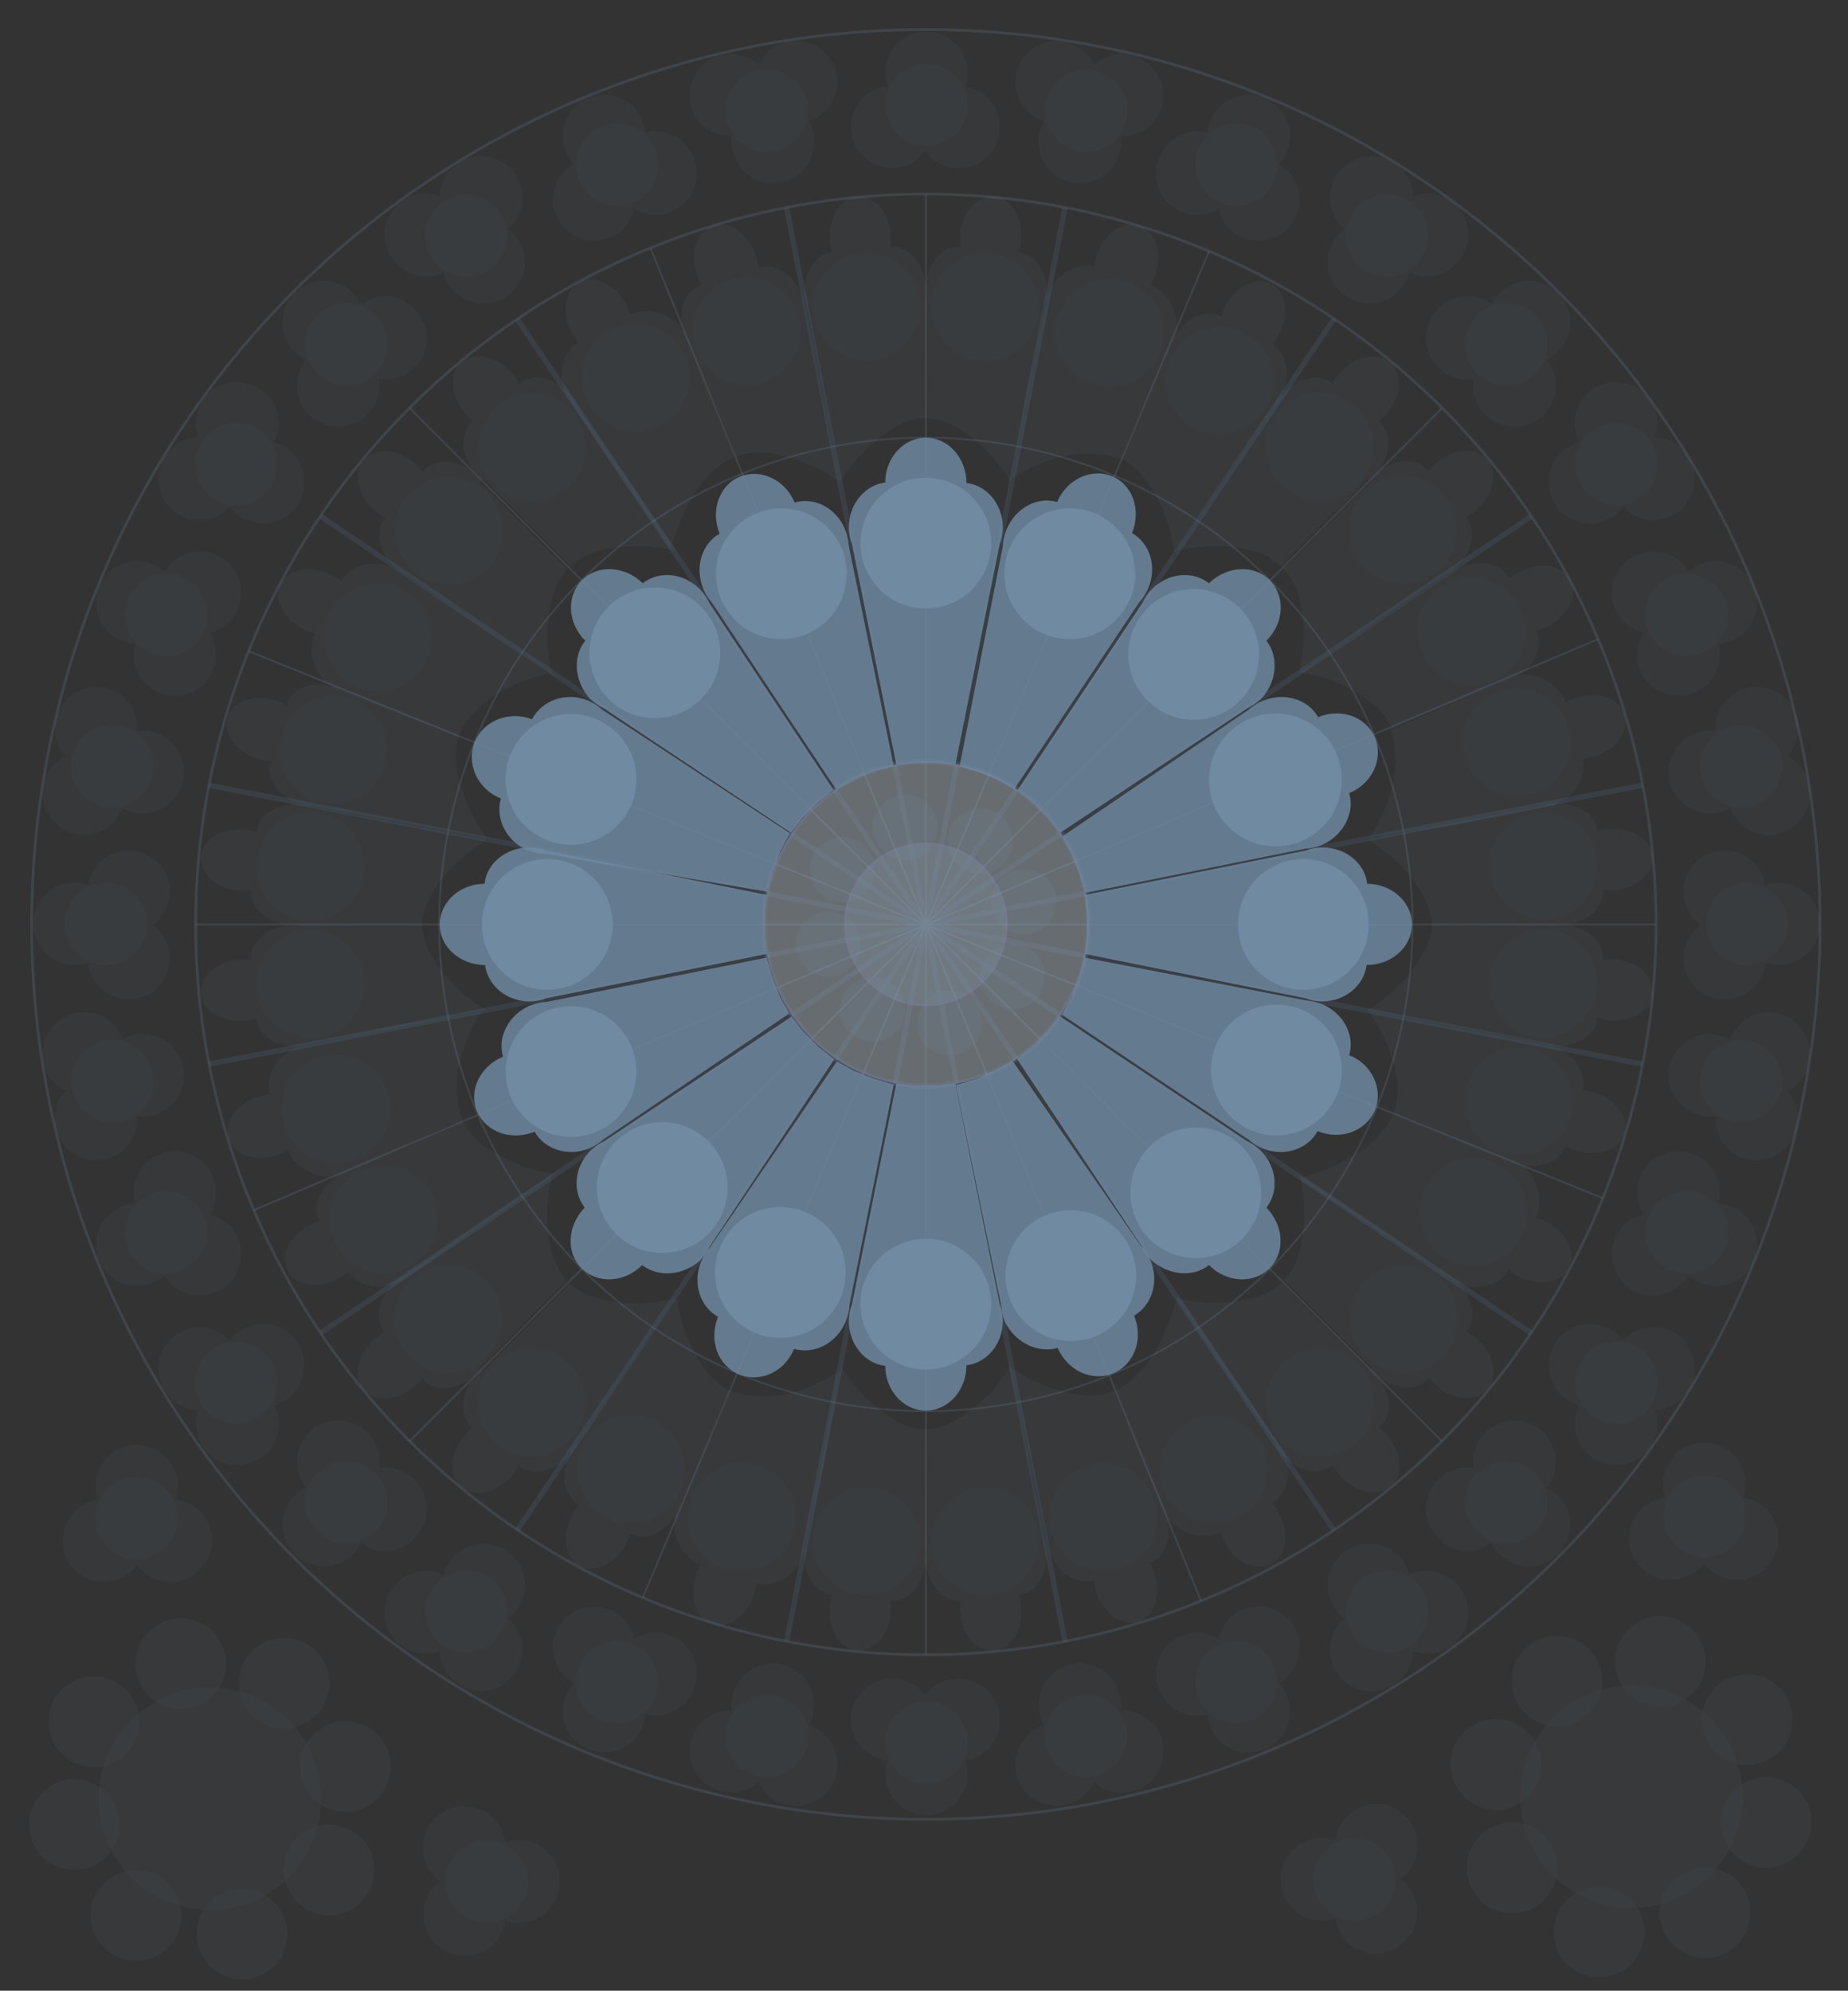 <?xml version="1.0" encoding="UTF-8"?> <!-- Generator: Adobe Illustrator 23.0.3, SVG Export Plug-In . SVG Version: 6.00 Build 0) --> <svg xmlns="http://www.w3.org/2000/svg" xmlns:xlink="http://www.w3.org/1999/xlink" id="Слой_1" x="0px" y="0px" viewBox="0 0 350.5 377.5" style="enable-background:new 0 0 350.5 377.5;" xml:space="preserve"><rect x="0" y="0" width="350.5" height="377.5" fill="#333333" stroke="none"/> <style type="text/css"> .st0{fill:#151922;} .st1{opacity:0.1;} .st2{fill:#408AC6;} .st3{fill:#8C5E40;} .st4{fill:#708AA2;} .st5{fill:#526F8B;} .st6{fill:#E2E0DC;} .st7{fill:#A39059;} .st8{fill:none;stroke:#945FDD;stroke-width:1.002;stroke-miterlimit:10;} .st9{fill:#F8D030;stroke:#FFFFFF;stroke-width:4.427;stroke-miterlimit:10;} .st10{fill:#E30212;stroke:#FFFFFF;stroke-width:4.427;stroke-miterlimit:10;} .st11{fill:#20AF1C;stroke:#FFFFFF;stroke-width:4.427;stroke-miterlimit:10;} .st12{fill:url(#SVGID_1_);stroke:#FFFFFF;stroke-width:4.427;stroke-miterlimit:10;} .st13{fill:#4715CF;stroke:#FFFFFF;stroke-width:4.427;stroke-miterlimit:10;} .st14{fill:url(#SVGID_2_);stroke:#FFFFFF;stroke-width:4.427;stroke-miterlimit:10;} .st15{fill:#546F8C;} .st16{fill:#FFFFFF;} .st17{fill:none;stroke:#E2E0DC;stroke-width:0.811;stroke-miterlimit:10;} .st18{fill:none;stroke:#408AC6;stroke-width:0.811;stroke-miterlimit:10;} .st19{opacity:0.32;fill:#2F6482;} .st20{fill:none;stroke:#346F89;stroke-width:0.811;stroke-miterlimit:10;} .st21{opacity:0.74;fill:#408AC6;} .st22{opacity:0.67;fill:#408AC6;} .st23{fill:none;stroke:#A39059;stroke-width:3;stroke-linecap:round;stroke-linejoin:round;stroke-miterlimit:10;} .st24{fill:#A39059;stroke:#A39059;stroke-width:3;stroke-linecap:round;stroke-linejoin:round;stroke-miterlimit:10;} .st25{fill:none;stroke:#945FDD;stroke-width:1.002;stroke-miterlimit:10;} .st26{fill:none;stroke:#945FDD;stroke-width:1.022;stroke-miterlimit:10;} .st27{fill:#F5BBFF;} .st28{fill:#CDA1D6;} .st29{fill:#FFFFFF;stroke:#000000;stroke-miterlimit:10;} .st30{fill:#FFFFFF;stroke:#7D4FC6;stroke-miterlimit:10;} .st31{fill:none;stroke:#945FDD;stroke-width:2;stroke-miterlimit:10;} .st32{fill:#FFFFFF;stroke:#7D4FC6;stroke-width:1.944;stroke-miterlimit:10;} .st33{fill:none;stroke:#000000;stroke-linecap:round;stroke-linejoin:round;stroke-miterlimit:10;} .st34{fill:none;stroke:#E2E0DC;stroke-width:0.691;stroke-miterlimit:10;} .st35{fill:none;stroke:#408AC6;stroke-width:0.691;stroke-miterlimit:10;} .st36{fill:none;stroke:#346F89;stroke-width:0.691;stroke-miterlimit:10;} .st37{fill:none;stroke:#000000;stroke-width:0.853;stroke-linecap:round;stroke-linejoin:round;stroke-miterlimit:10;} .st38{opacity:0.32;fill:none;stroke:#2F6482;stroke-miterlimit:10;} .st39{fill:none;stroke:#708AA2;stroke-width:0.828;stroke-linecap:round;stroke-linejoin:round;stroke-miterlimit:10;} .st40{opacity:0.32;fill:none;stroke:#2F6482;stroke-width:0.828;stroke-linecap:round;stroke-linejoin:round;stroke-miterlimit:10;} .st41{fill:none;stroke:#000000;stroke-width:1.014;stroke-linecap:round;stroke-linejoin:round;stroke-miterlimit:10;} .st42{opacity:0.7;fill:#708AA2;} .st43{opacity:0.7;fill:#8C5E40;} .st44{opacity:0.7;fill:#A39059;} .st45{opacity:0.7;fill:#31434F;} .st46{opacity:0.7;fill:#408AC6;} .st47{fill:none;stroke:#708AA2;stroke-width:0.5;stroke-linecap:round;stroke-linejoin:round;stroke-miterlimit:10;} .st48{fill:none;stroke:#000000;stroke-miterlimit:10;} .st49{fill:none;stroke:#9F9F9F;stroke-width:2;stroke-linecap:round;stroke-miterlimit:10;} .st50{fill:none;stroke:#404040;stroke-width:2;stroke-linecap:round;stroke-miterlimit:10;} .st51{fill:none;stroke:#808080;stroke-width:2;stroke-linecap:round;stroke-miterlimit:10;} .st52{fill:none;stroke:#DFDFDF;stroke-width:2;stroke-linecap:round;stroke-miterlimit:10;} .st53{fill:none;stroke:#000000;stroke-width:2;stroke-linecap:round;stroke-miterlimit:10;} .st54{fill:#9F9F9F;stroke:#000000;stroke-width:0.5;stroke-miterlimit:10;} .st55{fill:#404040;stroke:#000000;stroke-width:0.5;stroke-miterlimit:10;} .st56{fill:#808080;stroke:#000000;stroke-width:0.5;stroke-miterlimit:10;} .st57{fill:#DFDFDF;stroke:#000000;stroke-width:0.5;stroke-miterlimit:10;} .st58{stroke:#000000;stroke-width:0.5;stroke-miterlimit:10;} .st59{fill:none;stroke:#708AA2;stroke-width:0.603;stroke-linecap:round;stroke-linejoin:round;stroke-miterlimit:10;} .st60{fill:none;stroke:#7D4FC6;stroke-width:2.354;stroke-miterlimit:10;} .st61{fill:none;stroke:#7D4FC6;stroke-width:0.297;stroke-miterlimit:10;} .st62{opacity:0.35;fill:#7D4FC6;} .st63{opacity:0.29;fill:#7D4FC6;} .st64{fill:none;stroke:#7D4FC6;stroke-width:0.196;stroke-miterlimit:10;} .st65{fill:none;stroke:#7D4FC6;stroke-width:0.198;stroke-miterlimit:10;} .st66{fill:none;stroke:#7D4FC6;stroke-width:0.194;stroke-miterlimit:10;} .st67{fill:none;stroke:#7D4FC6;stroke-width:0.583;stroke-miterlimit:10;} .st68{fill:#FFFFFF;stroke:#7D4FC6;stroke-width:0.583;stroke-miterlimit:10;} .st69{fill-rule:evenodd;clip-rule:evenodd;fill:#FFFFFF;} .st70{clip-path:url(#SVGID_26_);fill:none;stroke:#D9D9D9;stroke-width:0.77;stroke-linejoin:round;stroke-miterlimit:10;} .st71{clip-path:url(#SVGID_28_);fill:none;stroke:#5B9BD5;stroke-width:2.307;stroke-linecap:round;stroke-linejoin:round;stroke-miterlimit:10;} .st72{clip-path:url(#SVGID_30_);fill:none;stroke:#ED7D31;stroke-width:2.307;stroke-linecap:round;stroke-linejoin:round;stroke-miterlimit:10;} .st73{clip-path:url(#SVGID_32_);fill:none;stroke:#A5A5A5;stroke-width:2.307;stroke-linecap:round;stroke-linejoin:round;stroke-miterlimit:10;} .st74{clip-path:url(#SVGID_34_);} .st75{clip-path:url(#SVGID_38_);} .st76{clip-path:url(#SVGID_42_);} .st77{clip-path:url(#SVGID_46_);} .st78{clip-path:url(#SVGID_50_);} .st79{clip-path:url(#SVGID_54_);} .st80{clip-path:url(#SVGID_58_);} .st81{clip-path:url(#SVGID_62_);} .st82{clip-path:url(#SVGID_66_);} .st83{clip-path:url(#SVGID_70_);} .st84{clip-path:url(#SVGID_74_);} .st85{clip-path:url(#SVGID_78_);} .st86{clip-path:url(#SVGID_82_);} .st87{clip-path:url(#SVGID_86_);fill:none;stroke:#5B9BD5;stroke-width:2.307;stroke-linecap:round;stroke-linejoin:round;stroke-miterlimit:10;} .st88{clip-path:url(#SVGID_88_);} .st89{clip-path:url(#SVGID_92_);fill:none;stroke:#ED7D31;stroke-width:2.307;stroke-linecap:round;stroke-linejoin:round;stroke-miterlimit:10;} .st90{clip-path:url(#SVGID_94_);} .st91{clip-path:url(#SVGID_98_);fill:none;stroke:#A5A5A5;stroke-width:2.307;stroke-linecap:round;stroke-linejoin:round;stroke-miterlimit:10;} .st92{clip-path:url(#SVGID_100_);} .st93{clip-path:url(#SVGID_104_);fill:none;stroke:#D9D9D9;stroke-width:0.77;stroke-linejoin:round;stroke-miterlimit:10;} .st94{opacity:0.42;} .st95{opacity:0.21;fill:#708AA2;} .st96{opacity:0.21;} .st97{opacity:0.35;fill:#708AA2;} .st98{opacity:0.29;fill:#708AA2;} .st99{opacity:0.21;fill:#708AA2;stroke:#7D4FC6;stroke-width:0.163;stroke-miterlimit:10;} .st100{opacity:0.21;fill:#708AA2;stroke:#7D4FC6;stroke-width:0.165;stroke-miterlimit:10;} .st101{opacity:0.21;fill:none;stroke:#708AA2;stroke-width:0.165;stroke-miterlimit:10;} .st102{opacity:0.21;fill:none;stroke:#708AA2;stroke-width:0.247;stroke-miterlimit:10;} .st103{fill:none;stroke:#526F8B;stroke-width:0.484;stroke-miterlimit:10;} .st104{fill:none;stroke:#708AA2;stroke-width:0.161;stroke-miterlimit:10;} .st105{opacity:0.21;fill:#FFFFFF;stroke:#708AA2;stroke-width:0.484;stroke-miterlimit:10;} .st106{opacity:0.54;} .st107{opacity:0.17;fill:#708AA2;} .st108{opacity:0.23;fill:#708AA2;} .st109{opacity:0.8;} .st110{opacity:0.35;} .st111{opacity:0.21;fill:#7D4FC6;} .st112{fill:#7D4FC6;} .st113{opacity:0.17;fill:#7D4FC6;} .st114{opacity:0.23;fill:#7D4FC6;} .st115{opacity:0.21;fill:#708AA2;stroke:#7D4FC6;stroke-width:0.325;stroke-miterlimit:10;} .st116{opacity:0.21;fill:#708AA2;stroke:#7D4FC6;stroke-width:0.329;stroke-miterlimit:10;} .st117{opacity:0.21;fill:none;stroke:#708AA2;stroke-width:0.329;stroke-miterlimit:10;} .st118{opacity:0.21;fill:none;stroke:#708AA2;stroke-width:0.493;stroke-miterlimit:10;} .st119{fill:none;stroke:#526F8B;stroke-width:0.968;stroke-miterlimit:10;} .st120{fill:none;stroke:#708AA2;stroke-width:0.322;stroke-miterlimit:10;} .st121{opacity:0.21;fill:#FFFFFF;stroke:#708AA2;stroke-width:0.968;stroke-miterlimit:10;} .st122{opacity:0.21;fill:#708AA2;stroke:#7D4FC6;stroke-width:7.381690e-02;stroke-miterlimit:10;} .st123{opacity:0.21;fill:#708AA2;stroke:#7D4FC6;stroke-width:7.460278e-02;stroke-miterlimit:10;} .st124{opacity:0.21;fill:none;stroke:#708AA2;stroke-width:7.460278e-02;stroke-miterlimit:10;} .st125{opacity:0.21;fill:none;stroke:#708AA2;stroke-width:0.112;stroke-miterlimit:10;} .st126{fill:none;stroke:#526F8B;stroke-width:0.22;stroke-miterlimit:10;} .st127{fill:none;stroke:#708AA2;stroke-width:7.314325e-02;stroke-miterlimit:10;} .st128{opacity:0.21;fill:#FFFFFF;stroke:#708AA2;stroke-width:0.22;stroke-miterlimit:10;} .st129{opacity:0.21;fill:#A39059;} .st130{opacity:0.35;fill:#A39059;} .st131{opacity:0.29;fill:#A39059;} .st132{opacity:0.21;fill:#A39059;stroke:#7D4FC6;stroke-width:7.381690e-02;stroke-miterlimit:10;} .st133{opacity:0.21;fill:#A39059;stroke:#7D4FC6;stroke-width:7.460278e-02;stroke-miterlimit:10;} .st134{opacity:0.21;fill:#A39059;stroke:#708AA2;stroke-width:7.460278e-02;stroke-miterlimit:10;} .st135{opacity:0.21;fill:#A39059;stroke:#708AA2;stroke-width:0.112;stroke-miterlimit:10;} .st136{fill:#A39059;stroke:#526F8B;stroke-width:0.22;stroke-miterlimit:10;} .st137{fill:#A39059;stroke:#708AA2;stroke-width:7.314325e-02;stroke-miterlimit:10;} .st138{opacity:0.21;fill:#A39059;stroke:#708AA2;stroke-width:0.22;stroke-miterlimit:10;} .st139{opacity:0.23;fill:#A39059;} .st140{opacity:0.21;fill:#A39059;stroke:#7D4FC6;stroke-width:0.435;stroke-miterlimit:10;} .st141{opacity:0.21;fill:#A39059;stroke:#7D4FC6;stroke-width:0.439;stroke-miterlimit:10;} .st142{opacity:0.21;fill:#A39059;stroke:#708AA2;stroke-width:0.439;stroke-miterlimit:10;} .st143{opacity:0.21;fill:#A39059;stroke:#708AA2;stroke-width:0.659;stroke-miterlimit:10;} .st144{fill:#A39059;stroke:#526F8B;stroke-width:1.293;stroke-miterlimit:10;} .st145{fill:#A39059;stroke:#708AA2;stroke-width:0.431;stroke-miterlimit:10;} .st146{opacity:0.21;fill:#A39059;stroke:#708AA2;stroke-width:1.293;stroke-miterlimit:10;} .st147{opacity:0.11;fill:#708AA2;} .st148{opacity:0.42;fill:#708AA2;} .st149{opacity:0.8;fill:#708AA2;} .st150{opacity:0.11;fill:#A39059;} .st151{opacity:0.42;fill:#A39059;} .st152{opacity:0.8;fill:#A39059;} .st153{opacity:0.21;fill:#708AA2;stroke:#7D4FC6;stroke-width:0.336;stroke-miterlimit:10;} .st154{opacity:0.21;fill:#708AA2;stroke:#7D4FC6;stroke-width:0.34;stroke-miterlimit:10;} .st155{opacity:0.21;fill:none;stroke:#708AA2;stroke-width:0.34;stroke-miterlimit:10;} .st156{opacity:0.21;fill:none;stroke:#708AA2;stroke-width:0.51;stroke-miterlimit:10;} .st157{fill:none;stroke:#526F8B;stroke-width:1;stroke-miterlimit:10;} .st158{fill:none;stroke:#708AA2;stroke-width:0.333;stroke-miterlimit:10;} .st159{opacity:0.21;fill:#FFFFFF;stroke:#708AA2;stroke-width:1;stroke-miterlimit:10;} .st160{fill:#1F6DB5;} .st161{fill:none;stroke:#000000;stroke-width:0.3;stroke-linecap:round;stroke-linejoin:round;stroke-miterlimit:10;} .st162{fill:#A39059;stroke:#000000;stroke-width:0.3;stroke-linecap:round;stroke-linejoin:round;stroke-miterlimit:10;} .st163{fill:none;stroke:#708AA2;stroke-width:0.4;stroke-linecap:round;stroke-linejoin:round;stroke-miterlimit:10;} .st164{opacity:0.21;fill:#708AA2;stroke:#7D4FC6;stroke-width:4.801436e-02;stroke-miterlimit:10;} .st165{opacity:0.21;fill:#708AA2;stroke:#7D4FC6;stroke-width:4.852553e-02;stroke-miterlimit:10;} .st166{opacity:0.21;fill:none;stroke:#708AA2;stroke-width:4.852553e-02;stroke-miterlimit:10;} .st167{opacity:0.21;fill:none;stroke:#708AA2;stroke-width:7.281447e-02;stroke-miterlimit:10;} .st168{fill:none;stroke:#526F8B;stroke-width:0.143;stroke-miterlimit:10;} .st169{fill:none;stroke:#708AA2;stroke-width:4.757619e-02;stroke-miterlimit:10;} .st170{opacity:0.21;fill:#FFFFFF;stroke:#708AA2;stroke-width:0.143;stroke-miterlimit:10;} .st171{opacity:0.21;fill:#7D00C6;} .st172{opacity:0.29;fill:#7D00C6;} .st173{fill:#7D00C6;} .st174{opacity:0.35;fill:#7D00C6;} .st175{opacity:0.17;fill:#7D00C6;} .st176{opacity:0.23;fill:#7D00C6;} .st177{fill:url(#SVGID_105_);} .st178{fill:url(#SVGID_106_);} .st179{fill:url(#SVGID_107_);} .st180{fill:url(#SVGID_108_);} .st181{fill:url(#SVGID_109_);} .st182{fill:url(#SVGID_110_);} .st183{fill:url(#SVGID_111_);} .st184{opacity:0.21;fill:#708AA2;stroke:#7D4FC6;stroke-width:0.362;stroke-miterlimit:10;} .st185{opacity:0.21;fill:#708AA2;stroke:#7D4FC6;stroke-width:0.366;stroke-miterlimit:10;} .st186{opacity:0.21;fill:none;stroke:#708AA2;stroke-width:0.366;stroke-miterlimit:10;} .st187{opacity:0.21;fill:none;stroke:#708AA2;stroke-width:0.55;stroke-miterlimit:10;} .st188{fill:none;stroke:#526F8B;stroke-width:1.078;stroke-miterlimit:10;} .st189{fill:none;stroke:#708AA2;stroke-width:0.359;stroke-miterlimit:10;} .st190{opacity:0.21;fill:#FFFFFF;stroke:#708AA2;stroke-width:1.078;stroke-miterlimit:10;} .st191{opacity:0.21;fill:#708AA2;stroke:#7D4FC6;stroke-width:0.117;stroke-miterlimit:10;} .st192{opacity:0.21;fill:#708AA2;stroke:#7D4FC6;stroke-width:0.118;stroke-miterlimit:10;} .st193{opacity:0.21;fill:none;stroke:#708AA2;stroke-width:0.118;stroke-miterlimit:10;} .st194{opacity:0.21;fill:none;stroke:#708AA2;stroke-width:0.178;stroke-miterlimit:10;} .st195{fill:none;stroke:#526F8B;stroke-width:0.349;stroke-miterlimit:10;} .st196{fill:none;stroke:#708AA2;stroke-width:0.116;stroke-miterlimit:10;} .st197{opacity:0.21;fill:#FFFFFF;stroke:#708AA2;stroke-width:0.349;stroke-miterlimit:10;} .st198{fill:url(#SVGID_112_);} .st199{fill:url(#SVGID_113_);} .st200{fill:url(#SVGID_114_);} .st201{fill:#181D25;} .st202{opacity:0.71;} .st203{fill:#FFFFFF;stroke:#708AA2;stroke-width:0.843;stroke-miterlimit:10;} .st204{fill:none;stroke:#708AA2;stroke-width:0.287;stroke-miterlimit:10;} .st205{fill:none;stroke:#708AA2;stroke-width:0.43;stroke-miterlimit:10;} .st206{fill:none;stroke:#708AA2;stroke-width:0.43;stroke-miterlimit:10;} .st207{fill:none;stroke:#708AA2;stroke-width:0.299;stroke-miterlimit:10;} .st208{fill:none;stroke:#708AA2;stroke-width:0.502;stroke-miterlimit:10;} .st209{opacity:0.87;} .st210{opacity:0.4;fill:#708AA2;} .st211{fill:#FFFFFF;stroke:#708AA2;stroke-width:0.98;stroke-miterlimit:10;} .st212{fill:none;stroke:#708AA2;stroke-width:0.333;stroke-miterlimit:10;} .st213{fill:none;stroke:#708AA2;stroke-width:0.5;stroke-miterlimit:10;} .st214{fill:none;stroke:#708AA2;stroke-width:0.348;stroke-miterlimit:10;} .st215{fill:none;stroke:#708AA2;stroke-width:0.584;stroke-miterlimit:10;} .st216{fill:#FFFFFF;stroke:#708AA2;stroke-width:0.392;stroke-miterlimit:10;} .st217{fill:none;stroke:#708AA2;stroke-width:0.133;stroke-miterlimit:10;} .st218{fill:none;stroke:#708AA2;stroke-width:0.2;stroke-miterlimit:10;} .st219{fill:none;stroke:#708AA2;stroke-width:0.139;stroke-miterlimit:10;} .st220{fill:none;stroke:#708AA2;stroke-width:0.234;stroke-miterlimit:10;} .st221{fill:#FFFFFF;stroke:#708AA2;stroke-width:0.476;stroke-miterlimit:10;} .st222{fill:none;stroke:#708AA2;stroke-width:0.27;stroke-miterlimit:10;} .st223{opacity:0.36;fill:none;stroke:#708AA2;stroke-width:0.268;stroke-miterlimit:10;} .st224{opacity:0.36;fill:none;stroke:#708AA2;stroke-width:0.285;stroke-miterlimit:10;} .st225{fill:none;stroke:#708AA2;stroke-width:0.282;stroke-miterlimit:10;} .st226{fill:none;stroke:#708AA2;stroke-width:0.337;stroke-miterlimit:10;} .st227{fill:none;stroke:#708AA2;stroke-width:0.243;stroke-miterlimit:10;} .st228{fill:none;stroke:#708AA2;stroke-width:0.284;stroke-miterlimit:10;} .st229{opacity:0.19;fill:#708AA2;} .st230{opacity:0.43;} .st231{fill:none;stroke:#708AA2;stroke-width:0.5;stroke-miterlimit:10;} .st232{opacity:0.12;fill:#708AA2;} .st233{opacity:0.31;} .st234{opacity:0.2;fill:#708AA2;} .st235{fill:none;stroke:#000000;stroke-width:0.338;stroke-linecap:round;stroke-linejoin:round;stroke-miterlimit:10;} .st236{fill:#A39059;stroke:#000000;stroke-width:0.338;stroke-linecap:round;stroke-linejoin:round;stroke-miterlimit:10;} .st237{fill:none;stroke:#708AA2;stroke-width:0.451;stroke-linecap:round;stroke-linejoin:round;stroke-miterlimit:10;} .st238{fill:none;stroke:#708AA2;stroke-width:0.509;stroke-linecap:round;stroke-linejoin:round;stroke-miterlimit:10;} .st239{opacity:0.5;} .st240{fill:#FFFFFF;stroke:#708AA2;stroke-width:1.002;stroke-miterlimit:10;} .st241{fill:none;stroke:#708AA2;stroke-width:0.341;stroke-miterlimit:10;} .st242{fill:none;stroke:#708AA2;stroke-width:0.511;stroke-miterlimit:10;} .st243{fill:none;stroke:#708AA2;stroke-width:0.511;stroke-miterlimit:10;} .st244{fill:none;stroke:#708AA2;stroke-width:0.356;stroke-miterlimit:10;} .st245{fill:none;stroke:#708AA2;stroke-width:0.597;stroke-miterlimit:10;} .st246{opacity:0.9;fill:#708AA2;} .st247{opacity:0.69;fill:#708AA2;} .st248{opacity:0.9;} </style> <g> <g class="st94"> <path class="st95" d="M183.3,91.6C183.3,91.5,183.3,91.5,183.3,91.6c0-4.7-3.4-8.6-7.7-8.6c0,0,0,0,0,0c0,0,0,0,0,0 c-4.2,0-7.7,3.8-7.7,8.5c0,0,0,0,0,0C164,92,161,95.6,161,100c0,1.1,0.2,2.2,0.6,3.2l8.4,41.8l3.6-0.4h0.8h1.1h0.2h1.1h0.8 l3.6,0.4l8.4-41.8c0.4-1,0.6-2,0.6-3.2C190.2,95.6,187.1,92,183.3,91.6z"></path> <path class="st95" d="M150.7,95.3C150.7,95.2,150.7,95.2,150.7,95.3c-1.8-4.4-6.5-6.5-10.4-4.9c0,0,0,0,0,0c0,0,0,0,0,0 c-3.9,1.6-5.6,6.5-3.8,10.8c0,0,0,0,0,0c-3.4,1.9-4.8,6.4-3.1,10.5c0.4,1,1,1.9,1.7,2.7l23.5,35.3l3.5-2l0.8-0.4l1-0.4l0.4-0.2 l0.9-0.3l0.8-0.3l3.5-0.8l-8.5-41.8c-0.1-1-0.3-2.1-0.7-3.1C158.6,96.3,154.4,94.2,150.7,95.3z"></path> <path class="st95" d="M214.7,101.1C214.7,101.1,214.7,101.1,214.7,101.1c1.8-4.4,0.1-9.2-3.8-10.8c0,0,0,0,0,0c0,0,0,0,0,0 c-3.9-1.6-8.6,0.6-10.4,4.9c0,0,0,0,0,0c-3.7-1.1-7.9,1.1-9.6,5.2c-0.4,1-0.7,2.1-0.7,3.1l-8.2,41.8l3.5,1l0.7,0.3l1.1,0.4 l0.1,0.1l1.1,0.4l0.7,0.3l3.2,1.8l23.7-35.4c0.7-0.8,1.3-1.7,1.7-2.7C219.5,107.5,218.1,103,214.7,101.1z"></path> <path class="st95" d="M183.3,258.9C183.3,259,183.3,259,183.3,258.9c0,4.7-3.4,8.6-7.7,8.6c0,0,0,0,0,0c0,0,0,0,0,0 c-4.2,0-7.7-3.8-7.7-8.5c0,0,0,0,0,0c-3.9-0.4-6.9-4.1-6.9-8.5c0-1.1,0.2-2.2,0.6-3.2l8.4-41.8l3.6,0.4h0.8h1.1h0.2h1.1h0.8 l3.6-0.4l8.4,41.8c0.4,1,0.6,2,0.6,3.2C190.2,254.9,187.1,258.5,183.3,258.9z"></path> <path class="st95" d="M150.6,255.8C150.6,255.8,150.6,255.8,150.6,255.8c-1.8,4.4-6.5,6.5-10.5,4.8c0,0,0,0,0,0s0,0,0,0 c-4-1.7-5.7-6.5-3.9-10.9c0,0,0,0,0,0c-3.5-1.9-4.9-6.5-3.2-10.5c0.4-1,1-1.9,1.7-2.7l24-35.2l3.3,1.8l0.8,0.3l1.1,0.4l0.1,0.1 l1.1,0.4l0.8,0.3l3.6,1.1l-8.4,41.8c0,1-0.3,2.1-0.7,3.1C158.7,254.7,154.5,256.9,150.6,255.8z"></path> <path class="st95" d="M240.2,121.5C240.2,121.5,240.2,121.5,240.2,121.5c3.4-3.4,3.6-8.5,0.6-11.5c0,0,0,0,0,0c0,0,0,0,0,0 c-3-3-8.1-2.7-11.5,0.6c0,0,0,0,0,0c-3.1-2.4-7.7-2-10.8,1.1c-0.8,0.8-1.4,1.7-1.8,2.6L193,149.8l2.9,2.3l0.6,0.6l0.8,0.8l0.1,0.1 l0.8,0.8l0.6,0.6l2.3,2.9l35.5-23.6c0.9-0.4,1.8-1.1,2.6-1.8C242.2,129.3,242.6,124.6,240.2,121.5z"></path> <path class="st95" d="M255.9,150.4C255.9,150.4,255.9,150.4,255.9,150.4c4.4-1.8,6.5-6.5,4.9-10.5c0,0,0,0,0,0c0,0,0,0,0,0 c-1.7-4-6.5-5.7-10.8-3.9c0,0,0,0,0,0c-1.9-3.4-6.4-4.8-10.5-3.1c-1,0.4-1.9,1-2.7,1.7l-35.3,24l1.8,3.2l0.3,0.8l0.4,1.1l0.1,0.1 l0.4,1.1l0.3,0.8l1.1,3.6l41.8-8.4c1,0,2.1-0.3,3.1-0.7C254.8,158.4,257,154.1,255.9,150.4z"></path> <path class="st95" d="M121.8,239.9C121.8,239.9,121.8,239.9,121.8,239.9c-3.4,3.4-8.5,3.6-11.5,0.6c0,0,0,0,0,0c0,0,0,0,0,0 c-3-3-2.7-8.1,0.6-11.5c0,0,0,0,0,0c-2.4-3.1-2-7.7,1.1-10.8c0.8-0.8,1.7-1.4,2.6-1.8l35.5-23.6l2.3,2.9l0.6,0.6l0.8,0.8l0.1,0.1 l0.8,0.8l0.6,0.6l2.9,2.3l-23.6,35.5c-0.4,0.9-1.1,1.8-1.8,2.6C129.6,241.9,124.9,242.3,121.8,239.9z"></path> <path class="st95" d="M101.4,214.6C101.4,214.6,101.4,214.6,101.4,214.6c-4.4,1.8-9.2,0.1-10.9-3.8c0,0,0,0,0,0c0,0,0,0,0,0 c-1.7-3.9,0.5-8.6,4.9-10.4c0,0,0,0,0,0c-1.1-3.8,1.1-8,5.1-9.7c1-0.4,2.1-0.7,3.1-0.7l41.8-8.4l1,3.5l0.3,0.8l0.4,1.1l0.1,0.1 l0.4,1.1l0.3,0.8l1.8,3.2l-35.3,23.9c-0.8,0.7-1.7,1.3-2.7,1.7C107.8,219.4,103.3,218,101.4,214.6z"></path> <path class="st95" d="M229.3,239.9C229.3,239.9,229.3,239.9,229.3,239.9c3.4,3.4,8.5,3.6,11.5,0.6c0,0,0,0,0,0s0,0,0,0 c3-3,2.7-8.1-0.6-11.5c0,0,0,0,0,0c2.4-3.1,2-7.7-1.1-10.8c-0.8-0.8-1.7-1.4-2.6-1.8L201,192.7l-2.3,2.9l-0.6,0.6l-0.8,0.8 l-0.1,0.1l-0.8,0.8l-0.6,0.6l-2.9,2.3l23.6,35.5c0.4,0.9,1.1,1.8,1.8,2.6C221.6,241.9,226.3,242.3,229.3,239.9z"></path> <path class="st95" d="M200.6,255.6C200.6,255.6,200.6,255.6,200.6,255.6c1.9,4.4,6.6,6.5,10.6,4.8c0,0,0,0,0,0s0,0,0,0 c4-1.7,5.7-6.6,3.9-10.9c0,0,0,0,0,0c3.4-2,4.8-6.5,3.1-10.5c-0.4-1-1-1.9-1.8-2.7l-24.3-35.1l-3.3,1.8l-0.8,0.3l-1.1,0.5 l-0.1,0.1l-1.1,0.5l-0.8,0.3l-3.6,1.1l8.6,41.8c0.1,1,0.3,2.1,0.7,3.1C192.6,254.6,196.8,256.7,200.6,255.6z"></path> <path class="st95" d="M249.9,214.5C249.9,214.5,249.9,214.5,249.9,214.5c4.4,1.8,9.2,0,10.9-4c0,0,0,0,0,0c0,0,0,0,0,0 c1.6-4-0.6-8.7-4.9-10.4c0,0,0,0,0,0c1.1-3.8-1.1-8-5.2-9.7c-1-0.4-2.1-0.6-3.1-0.7l-41.9-8.1l-1,3.6l-0.3,0.8l-0.4,1.1l-0.1,0.1 l-0.4,1.1l-0.3,0.8l-1.8,3.3l35.4,23.7c0.8,0.7,1.7,1.3,2.7,1.7C243.5,219.4,248,218,249.9,214.5z"></path> <path class="st95" d="M111,121.5C111,121.5,110.9,121.5,111,121.5c-3.4-3.4-3.6-8.5-0.6-11.5c0,0,0,0,0,0c0,0,0,0,0,0 c3-3,8.1-2.7,11.5,0.6c0,0,0,0,0,0c3.1-2.4,7.7-2,10.8,1.1c0.8,0.8,1.4,1.7,1.8,2.6l23.6,35.5l-2.9,2.3l-0.6,0.6l-0.8,0.8 l-0.1,0.1l-0.8,0.8l-0.6,0.6l-2.3,2.9l-35.5-23.6c-0.9-0.4-1.8-1.1-2.6-1.8C109,129.3,108.5,124.6,111,121.5z"></path> <path class="st95" d="M95,151.4C95,151.4,94.9,151.4,95,151.4c-4.4-1.7-6.6-6.5-5-10.6c0,0,0,0,0,0c0,0,0,0,0,0 c1.6-4.1,6.5-6.1,10.9-4.4c0,0,0,0,0,0c1.9-3.6,6.4-5.2,10.5-3.6c1,0.4,2,1,2.7,1.7l35.7,23.5l-1.8,3.4l-0.3,0.8l-0.4,1.1 l-0.1,0.2l-0.4,1.1l-0.3,0.8l-1,3.7l-42.1-7.2c-1,0-2.1-0.2-3.2-0.6C96.1,159.6,93.9,155.4,95,151.4z"></path> <path class="st95" d="M259.2,183C259.2,183,259.2,183,259.2,183c4.7,0,8.6-3.4,8.6-7.7c0,0,0,0,0,0c0,0,0,0,0,0 c0-4.2-3.8-7.7-8.5-7.7c0,0,0,0,0,0c-0.4-3.9-4.1-6.9-8.5-6.9c-1.1,0-2.2,0.2-3.2,0.6l-41.8,8.4l0.4,3.6v0.8v1.1v0.2v1.1v0.8 l-0.4,3.6l41.8,8.4c1,0.4,2,0.6,3.2,0.6C255.1,189.9,258.7,186.9,259.2,183z"></path> <path class="st95" d="M92,183C92,183,92,183,92,183c-4.7,0-8.6-3.4-8.6-7.7c0,0,0,0,0,0c0,0,0,0,0,0c0-4.2,3.8-7.7,8.5-7.7 c0,0,0,0,0,0c0.4-3.9,4.1-6.9,8.5-6.9c1.1,0,2.2,0.2,3.2,0.6l41.8,8.4l-0.4,3.6v0.8v1.1v0.2v1.1v0.8l0.4,3.6l-41.8,8.4 c-1,0.4-2,0.6-3.2,0.6C96.1,189.9,92.5,186.9,92,183z"></path> <circle class="st95" cx="175.6" cy="103" r="12.4"></circle> <circle class="st95" cx="226.4" cy="124.1" r="12.4"></circle> <circle class="st95" cx="242" cy="147.8" r="12.4"></circle> <circle class="st95" cx="175.6" cy="247.3" r="12.4"></circle> <circle class="st95" cx="148" cy="241.3" r="12.4"></circle> <circle class="st95" cx="125.6" cy="225.2" r="12.4"></circle> <circle class="st95" cx="108.3" cy="203.2" r="12.4"></circle> <circle class="st95" cx="148.2" cy="108.8" r="12.4"></circle> <circle class="st95" cx="103.8" cy="175.3" r="12.4"></circle> <circle class="st95" cx="108.3" cy="147.8" r="12.4"></circle> <circle class="st95" cx="124.2" cy="123.8" r="12.4"></circle> <circle class="st95" cx="247.2" cy="175.3" r="12.4"></circle> <circle class="st95" cx="242.1" cy="202.9" r="12.4"></circle> <circle class="st95" cx="226.8" cy="226.2" r="12.4"></circle> <circle class="st95" cx="203.1" cy="241.9" r="12.4"></circle> <circle class="st95" cx="202.9" cy="108.8" r="12.4"></circle> </g> <g class="st96"> <g> <circle class="st97" cx="39.8" cy="341.1" r="21.1"></circle> <circle class="st97" cx="34.3" cy="315.5" r="8.6"></circle> <circle class="st97" cx="17.8" cy="326.5" r="8.6"></circle> <circle class="st97" cx="14.1" cy="346" r="8.6"></circle> <circle class="st97" cx="25.8" cy="363.2" r="8.6"></circle> <circle class="st97" cx="45.9" cy="366.8" r="8.6"></circle> <circle class="st97" cx="62.4" cy="354.6" r="8.6"></circle> <circle class="st97" cx="65.5" cy="335" r="8.6"></circle> <circle class="st97" cx="53.9" cy="319.2" r="8.6"></circle> </g> </g> <g class="st96"> <g> <path class="st98" d="M183.1,16.4c0.3-0.8,0.4-1.7,0.4-2.6c0-4.3-3.5-7.8-7.8-7.8c-4.3,0-7.8,3.5-7.8,7.8c0,0.9,0.1,1.7,0.4,2.5 c-3.9,0.5-6.9,3.8-6.9,7.8c0,4.3,3.5,7.8,7.8,7.8c2.6,0,4.9-1.3,6.3-3.2c1.4,1.9,3.7,3.2,6.3,3.2c4.3,0,7.8-3.5,7.8-7.8 C189.7,20.3,186.9,17,183.1,16.4z"></path> <circle class="st98" cx="175.7" cy="19.9" r="7.8"></circle> </g> <g> <path class="st98" d="M16.7,167.8c-0.8-0.3-1.7-0.4-2.6-0.4c-4.3,0-7.8,3.5-7.8,7.8c0,4.3,3.5,7.8,7.8,7.8c0.9,0,1.7-0.1,2.5-0.4 c0.5,3.9,3.8,6.9,7.8,6.9c4.3,0,7.8-3.5,7.8-7.8c0-2.6-1.3-4.9-3.2-6.3c1.9-1.4,3.2-3.7,3.2-6.3c0-4.3-3.5-7.8-7.8-7.8 C20.5,161.2,17.3,164.1,16.7,167.8z"></path> <circle class="st98" cx="20.1" cy="175.2" r="7.8"></circle> </g> <g> <path class="st98" d="M68.5,57.7c-0.4-0.8-0.9-1.5-1.5-2.1c-3.1-3.1-8-3.1-11.1,0c-3.1,3.1-3.1,8,0,11.1c0.6,0.6,1.3,1.1,2.1,1.5 c-2.4,3.1-2.2,7.5,0.6,10.4c3.1,3.1,8,3.1,11.1,0c1.8-1.8,2.6-4.4,2.2-6.7c2.4,0.4,4.9-0.4,6.7-2.2c3.1-3.1,3.1-8,0-11.1 C75.9,55.7,71.6,55.4,68.5,57.7z"></path> <circle class="st98" cx="65.7" cy="65.3" r="7.8"></circle> </g> <g> <path class="st98" d="M31.2,108.4c-0.6-0.6-1.4-1-2.2-1.4c-4-1.6-8.6,0.3-10.2,4.3c-1.6,4,0.3,8.6,4.3,10.2 c0.8,0.3,1.7,0.5,2.5,0.6c-1,3.8,0.9,7.8,4.6,9.3c4,1.6,8.6-0.3,10.2-4.3c1-2.4,0.7-5-0.6-7.1c2.3-0.6,4.4-2.2,5.4-4.6 c1.6-4-0.3-8.6-4.3-10.2C37.2,103.7,33.1,105.1,31.2,108.4z"></path> <circle class="st98" cx="31.5" cy="116.6" r="7.8"></circle> </g> <g> <path class="st98" d="M122.4,25.2c-0.1-0.8-0.3-1.7-0.6-2.5c-1.7-4-6.3-5.8-10.3-4.1c-4,1.7-5.8,6.3-4.1,10.3 c0.3,0.8,0.8,1.5,1.4,2.2c-3.4,2-4.8,6.2-3.3,9.8c1.7,4,6.3,5.8,10.3,4.1c2.4-1,4-3.1,4.5-5.4c2.1,1.2,4.7,1.5,7.1,0.5 c4-1.7,5.8-6.3,4.1-10.3C130,26.1,126.1,24.2,122.4,25.2z"></path> <circle class="st98" cx="117" cy="31.2" r="7.8"></circle> </g> <g> <path class="st98" d="M138.8,25.8c-0.1,0.8-0.1,1.7,0.1,2.6c0.8,4.2,4.9,7,9.2,6.2c4.2-0.8,7-4.9,6.2-9.2 c-0.2-0.9-0.5-1.7-0.9-2.4c3.7-1.2,6-5,5.3-8.9c-0.8-4.2-4.9-7-9.2-6.2c-2.6,0.5-4.6,2.2-5.6,4.4c-1.8-1.6-4.3-2.4-6.8-1.9 c-4.2,0.8-7,4.9-6.2,9.2C131.6,23.3,135,26,138.8,25.8z"></path> <circle class="st98" cx="145.4" cy="21" r="7.8"></circle> </g> <g> <path class="st98" d="M84.1,51.7c0.2,0.8,0.6,1.6,1.1,2.4c2.4,3.6,7.3,4.6,10.9,2.1c3.6-2.4,4.6-7.3,2.1-10.9 c-0.5-0.7-1.1-1.4-1.8-1.9c3-2.5,3.6-7,1.4-10.3c-2.4-3.6-7.3-4.6-10.9-2.1c-2.2,1.4-3.4,3.8-3.5,6.2c-2.3-0.8-4.9-0.6-7,0.8 c-3.6,2.4-4.6,7.3-2.1,10.9C76.5,52.2,80.7,53.3,84.1,51.7z"></path> <circle class="st98" cx="88.4" cy="44.7" r="7.8"></circle> </g> <g> <path class="st98" d="M43.6,96.1c0.5,0.7,1.1,1.3,1.9,1.8c3.6,2.4,8.5,1.5,10.9-2.1c2.4-3.6,1.5-8.5-2.1-10.9 c-0.7-0.5-1.5-0.8-2.3-1.1c1.8-3.5,0.7-7.8-2.6-10c-3.6-2.4-8.5-1.5-10.9,2.1c-1.4,2.2-1.7,4.8-0.9,7c-2.4,0.1-4.7,1.3-6.2,3.5 c-2.4,3.6-1.5,8.5,2.1,10.9C36.7,99.5,41,98.9,43.6,96.1z"></path> <circle class="st98" cx="44.8" cy="88" r="7.8"></circle> </g> <g> <path class="st98" d="M23.2,153.2c0.7,0.4,1.6,0.7,2.4,0.9c4.2,0.8,8.3-2,9.2-6.2c0.8-4.2-2-8.3-6.2-9.2 c-0.9-0.2-1.7-0.2-2.6-0.1c0.3-3.9-2.4-7.5-6.3-8.2c-4.2-0.8-8.3,2-9.2,6.2c-0.5,2.6,0.3,5.1,2,6.8c-2.2,1-3.9,3.1-4.3,5.6 c-0.8,4.2,2,8.3,6.2,9.2C18.3,159,22,156.7,23.2,153.2z"></path> <circle class="st98" cx="21.3" cy="145.3" r="7.8"></circle> </g> </g> <g class="st96"> <g> <path class="st98" d="M334.8,167.8c0.8-0.3,1.7-0.4,2.6-0.4c4.3,0,7.8,3.5,7.8,7.8c0,4.3-3.5,7.8-7.8,7.8c-0.9,0-1.7-0.1-2.5-0.4 c-0.5,3.9-3.8,6.9-7.8,6.9c-4.3,0-7.8-3.5-7.8-7.8c0-2.6,1.3-4.9,3.2-6.3c-1.9-1.4-3.2-3.7-3.2-6.3c0-4.3,3.5-7.8,7.8-7.8 C330.9,161.2,334.2,164.1,334.8,167.8z"></path> <circle class="st98" cx="331.3" cy="175.2" r="7.8"></circle> </g> <g> <path class="st98" d="M282.9,57.7c0.4-0.8,0.9-1.5,1.5-2.1c3.1-3.1,8-3.1,11.1,0c3.1,3.1,3.1,8,0,11.1c-0.6,0.6-1.3,1.1-2.1,1.5 c2.4,3.1,2.2,7.5-0.6,10.4c-3.1,3.1-8,3.1-11.1,0c-1.8-1.8-2.6-4.4-2.2-6.7c-2.4,0.4-4.9-0.4-6.7-2.2c-3.1-3.1-3.1-8,0-11.1 C275.5,55.7,279.8,55.4,282.9,57.7z"></path> <circle class="st98" cx="285.7" cy="65.3" r="7.8"></circle> </g> <g> <path class="st98" d="M320.3,108.4c0.6-0.6,1.4-1,2.2-1.4c4-1.6,8.6,0.3,10.2,4.3c1.6,4-0.3,8.6-4.3,10.2 c-0.8,0.3-1.7,0.5-2.5,0.6c1,3.8-0.9,7.8-4.6,9.3c-4,1.6-8.6-0.3-10.2-4.3c-1-2.4-0.7-5,0.6-7.1c-2.3-0.6-4.4-2.2-5.4-4.6 c-1.6-4,0.3-8.6,4.3-10.2C314.2,103.7,318.3,105.1,320.3,108.4z"></path> <circle class="st98" cx="319.9" cy="116.6" r="7.8"></circle> </g> <g> <path class="st98" d="M229,25.2c0.1-0.8,0.3-1.7,0.6-2.5c1.7-4,6.3-5.8,10.3-4.1c4,1.7,5.8,6.3,4.1,10.3 c-0.3,0.8-0.8,1.5-1.4,2.2c3.4,2,4.8,6.2,3.3,9.8c-1.7,4-6.3,5.8-10.3,4.1c-2.4-1-4-3.1-4.5-5.4c-2.1,1.2-4.7,1.5-7.1,0.5 c-4-1.7-5.8-6.3-4.1-10.3C221.4,26.1,225.3,24.2,229,25.2z"></path> <circle class="st98" cx="234.5" cy="31.2" r="7.8"></circle> </g> <g> <path class="st98" d="M212.6,25.8c0.1,0.8,0.1,1.7-0.1,2.6c-0.8,4.2-4.9,7-9.2,6.2c-4.2-0.8-7-4.9-6.2-9.2 c0.2-0.9,0.5-1.7,0.9-2.4c-3.7-1.2-6-5-5.3-8.9c0.8-4.2,4.9-7,9.2-6.2c2.6,0.5,4.6,2.2,5.6,4.4c1.8-1.6,4.3-2.4,6.8-1.9 c4.2,0.8,7,4.9,6.2,9.2C219.9,23.3,216.4,26,212.6,25.8z"></path> <circle class="st98" cx="206" cy="21" r="7.8"></circle> </g> <g> <path class="st98" d="M267.3,51.7c-0.2,0.8-0.6,1.6-1.1,2.4c-2.4,3.6-7.3,4.6-10.9,2.1c-3.6-2.4-4.6-7.3-2.1-10.9 c0.5-0.7,1.1-1.4,1.8-1.9c-3-2.5-3.6-7-1.4-10.3c2.4-3.6,7.3-4.6,10.9-2.1c2.2,1.4,3.4,3.8,3.5,6.2c2.3-0.8,4.9-0.6,7,0.8 c3.6,2.4,4.6,7.3,2.1,10.9C274.9,52.2,270.8,53.3,267.3,51.7z"></path> <circle class="st98" cx="263.1" cy="44.7" r="7.8"></circle> </g> <g> <path class="st98" d="M307.9,96.1c-0.5,0.7-1.1,1.3-1.9,1.8c-3.6,2.4-8.5,1.5-10.9-2.1c-2.4-3.6-1.5-8.5,2.1-10.9 c0.7-0.5,1.5-0.8,2.3-1.1c-1.8-3.5-0.7-7.8,2.6-10c3.6-2.4,8.5-1.5,10.9,2.1c1.4,2.2,1.7,4.8,0.9,7c2.4,0.1,4.7,1.3,6.2,3.5 c2.4,3.6,1.5,8.5-2.1,10.9C314.8,99.5,310.5,98.9,307.9,96.1z"></path> <circle class="st98" cx="306.6" cy="88" r="7.8"></circle> </g> <g> <path class="st98" d="M328.2,153.2c-0.7,0.4-1.6,0.7-2.4,0.9c-4.2,0.8-8.3-2-9.2-6.2c-0.8-4.2,2-8.3,6.2-9.2 c0.9-0.2,1.7-0.2,2.6-0.1c-0.3-3.9,2.4-7.5,6.3-8.2c4.2-0.8,8.3,2,9.2,6.2c0.5,2.6-0.3,5.1-2,6.8c2.2,1,3.9,3.1,4.3,5.6 c0.8,4.2-2,8.3-6.2,9.2C333.2,159,329.5,156.7,328.2,153.2z"></path> <circle class="st98" cx="330.2" cy="145.3" r="7.8"></circle> </g> </g> <g class="st96"> <g> <path class="st98" d="M183.1,333.8c0.3,0.8,0.4,1.7,0.4,2.6c0,4.3-3.5,7.8-7.8,7.8c-4.3,0-7.8-3.5-7.8-7.8c0-0.9,0.1-1.7,0.4-2.5 c-3.9-0.5-6.9-3.8-6.9-7.8c0-4.3,3.5-7.8,7.8-7.8c2.6,0,4.9,1.3,6.3,3.2c1.4-1.9,3.7-3.2,6.3-3.2c4.3,0,7.8,3.5,7.8,7.8 C189.7,330,186.9,333.2,183.1,333.8z"></path> <circle class="st98" cx="175.7" cy="330.4" r="7.8"></circle> </g> <g> <path class="st98" d="M68.5,292.6c-0.4,0.8-0.9,1.5-1.5,2.1c-3.1,3.1-8,3.1-11.1,0c-3.1-3.1-3.1-8,0-11.1 c0.6-0.6,1.3-1.1,2.1-1.5c-2.4-3.1-2.2-7.5,0.6-10.4c3.1-3.1,8-3.1,11.1,0c1.8,1.8,2.6,4.4,2.2,6.7c2.4-0.4,4.9,0.4,6.7,2.2 c3.1,3.1,3.1,8,0,11.1C75.9,294.6,71.6,294.9,68.5,292.6z"></path> <circle class="st98" cx="65.7" cy="284.9" r="7.8"></circle> </g> <g> <path class="st98" d="M31.2,241.9c-0.6,0.6-1.4,1-2.2,1.4c-4,1.6-8.6-0.3-10.2-4.3c-1.6-4,0.3-8.6,4.3-10.2 c0.8-0.3,1.7-0.5,2.5-0.6c-1-3.8,0.9-7.8,4.6-9.3c4-1.6,8.6,0.3,10.2,4.3c1,2.4,0.7,5-0.6,7.1c2.3,0.6,4.4,2.2,5.4,4.6 c1.6,4-0.3,8.6-4.3,10.2C37.2,246.5,33.1,245.1,31.2,241.9z"></path> <circle class="st98" cx="31.5" cy="233.7" r="7.8"></circle> </g> <g> <path class="st98" d="M122.4,325.1c-0.1,0.8-0.3,1.7-0.6,2.5c-1.7,4-6.3,5.8-10.3,4.1c-4-1.7-5.8-6.3-4.1-10.3 c0.3-0.8,0.8-1.5,1.4-2.2c-3.4-2-4.8-6.2-3.3-9.8c1.7-4,6.3-5.8,10.3-4.1c2.4,1,4,3.1,4.5,5.4c2.1-1.2,4.7-1.5,7.1-0.5 c4,1.7,5.8,6.3,4.1,10.3C130,324.2,126.1,326,122.4,325.1z"></path> <circle class="st98" cx="117" cy="319" r="7.8"></circle> </g> <g> <path class="st98" d="M138.8,324.4c-0.1-0.8-0.1-1.7,0.1-2.6c0.8-4.2,4.9-7,9.2-6.2c4.2,0.8,7,4.9,6.2,9.2 c-0.2,0.9-0.5,1.7-0.9,2.4c3.7,1.2,6,5,5.3,8.9c-0.8,4.2-4.9,7-9.2,6.2c-2.6-0.5-4.6-2.2-5.6-4.4c-1.8,1.6-4.3,2.4-6.8,1.9 c-4.2-0.8-7-4.9-6.2-9.2C131.6,326.9,135,324.3,138.8,324.4z"></path> <circle class="st98" cx="145.4" cy="329.2" r="7.8"></circle> </g> <g> <path class="st98" d="M84.1,298.6c0.2-0.8,0.6-1.6,1.1-2.4c2.4-3.6,7.3-4.6,10.9-2.1c3.6,2.4,4.6,7.3,2.1,10.9 c-0.5,0.7-1.1,1.4-1.8,1.9c3,2.5,3.6,7,1.4,10.3c-2.4,3.6-7.3,4.6-10.9,2.1c-2.2-1.4-3.4-3.8-3.5-6.2c-2.3,0.8-4.9,0.6-7-0.8 c-3.6-2.4-4.6-7.3-2.1-10.9C76.5,298.1,80.7,297,84.1,298.6z"></path> <circle class="st98" cx="88.4" cy="305.6" r="7.8"></circle> </g> <g> <path class="st98" d="M43.6,254.2c0.5-0.7,1.1-1.3,1.9-1.8c3.6-2.4,8.5-1.5,10.9,2.1c2.4,3.6,1.5,8.5-2.1,10.9 c-0.7,0.5-1.5,0.8-2.3,1.1c1.8,3.5,0.7,7.8-2.6,10c-3.6,2.4-8.5,1.5-10.9-2.1c-1.4-2.2-1.7-4.8-0.9-7c-2.4-0.1-4.7-1.3-6.2-3.5 c-2.4-3.6-1.5-8.5,2.1-10.9C36.7,250.8,41,251.4,43.6,254.2z"></path> <circle class="st98" cx="44.8" cy="262.2" r="7.8"></circle> </g> <g> <path class="st98" d="M23.2,197.1c0.7-0.4,1.6-0.7,2.4-0.9c4.2-0.8,8.3,2,9.2,6.2c0.8,4.2-2,8.3-6.2,9.2 c-0.9,0.2-1.7,0.2-2.6,0.1c0.3,3.9-2.4,7.5-6.3,8.2c-4.2,0.8-8.3-2-9.2-6.2c-0.5-2.6,0.3-5.1,2-6.8c-2.2-1-3.9-3.1-4.3-5.6 c-0.8-4.2,2-8.3,6.2-9.2C18.3,191.3,22,193.5,23.2,197.1z"></path> <circle class="st98" cx="21.3" cy="205" r="7.8"></circle> </g> </g> <g class="st96"> <g> <path class="st98" d="M282.9,292.6c0.4,0.8,0.9,1.5,1.5,2.1c3.1,3.1,8,3.1,11.1,0s3.1-8,0-11.1c-0.6-0.6-1.3-1.1-2.1-1.5 c2.4-3.1,2.2-7.5-0.6-10.4c-3.1-3.1-8-3.1-11.1,0c-1.8,1.8-2.6,4.4-2.2,6.7c-2.4-0.4-4.9,0.4-6.7,2.2c-3.1,3.1-3.1,8,0,11.1 C275.5,294.6,279.8,294.9,282.9,292.6z"></path> <circle class="st98" cx="285.7" cy="284.9" r="7.8"></circle> </g> <g> <path class="st98" d="M320.3,241.9c0.6,0.6,1.4,1,2.2,1.4c4,1.6,8.6-0.3,10.2-4.3c1.6-4-0.3-8.6-4.3-10.2 c-0.8-0.3-1.7-0.5-2.5-0.6c1-3.8-0.9-7.8-4.6-9.3c-4-1.6-8.6,0.3-10.2,4.3c-1,2.4-0.7,5,0.6,7.1c-2.3,0.6-4.4,2.2-5.4,4.6 c-1.6,4,0.3,8.6,4.3,10.2C314.2,246.5,318.3,245.1,320.3,241.9z"></path> <circle class="st98" cx="319.9" cy="233.7" r="7.8"></circle> </g> <g> <path class="st98" d="M229,325.1c0.1,0.8,0.3,1.7,0.6,2.5c1.7,4,6.3,5.8,10.3,4.1c4-1.7,5.8-6.3,4.1-10.3 c-0.3-0.8-0.8-1.5-1.4-2.2c3.4-2,4.8-6.2,3.3-9.8c-1.7-4-6.3-5.8-10.3-4.1c-2.4,1-4,3.1-4.5,5.4c-2.1-1.2-4.7-1.5-7.1-0.5 c-4,1.7-5.8,6.3-4.1,10.3C221.4,324.2,225.3,326,229,325.1z"></path> <circle class="st98" cx="234.5" cy="319" r="7.8"></circle> </g> <g> <path class="st98" d="M212.6,324.4c0.1-0.8,0.1-1.7-0.1-2.6c-0.8-4.2-4.9-7-9.2-6.2c-4.2,0.8-7,4.9-6.2,9.2 c0.2,0.9,0.5,1.7,0.9,2.4c-3.7,1.2-6,5-5.3,8.9c0.8,4.2,4.9,7,9.2,6.2c2.6-0.5,4.6-2.2,5.6-4.4c1.8,1.6,4.3,2.4,6.8,1.9 c4.2-0.8,7-4.9,6.2-9.2C219.9,326.9,216.4,324.3,212.6,324.4z"></path> <circle class="st98" cx="206" cy="329.2" r="7.8"></circle> </g> <g> <path class="st98" d="M267.3,298.6c-0.2-0.8-0.6-1.6-1.1-2.4c-2.4-3.6-7.3-4.6-10.9-2.1c-3.6,2.4-4.6,7.3-2.1,10.9 c0.5,0.7,1.1,1.4,1.8,1.9c-3,2.5-3.6,7-1.4,10.3c2.4,3.6,7.3,4.6,10.9,2.1c2.2-1.4,3.4-3.8,3.5-6.2c2.3,0.8,4.9,0.6,7-0.8 c3.6-2.4,4.6-7.3,2.1-10.9C274.9,298.1,270.8,297,267.3,298.6z"></path> <circle class="st98" cx="263.1" cy="305.6" r="7.8"></circle> </g> <g> <path class="st98" d="M307.9,254.2c-0.5-0.7-1.1-1.3-1.9-1.8c-3.6-2.4-8.5-1.5-10.9,2.1c-2.4,3.6-1.5,8.5,2.1,10.9 c0.7,0.5,1.5,0.8,2.3,1.1c-1.8,3.5-0.7,7.8,2.6,10c3.6,2.4,8.5,1.5,10.9-2.1c1.4-2.2,1.7-4.8,0.9-7c2.4-0.1,4.7-1.3,6.2-3.5 c2.4-3.6,1.5-8.5-2.1-10.9C314.8,250.8,310.5,251.4,307.9,254.2z"></path> <circle class="st98" cx="306.6" cy="262.2" r="7.8"></circle> </g> <g> <path class="st98" d="M328.2,197.1c-0.7-0.4-1.6-0.7-2.4-0.9c-4.2-0.8-8.3,2-9.2,6.2c-0.8,4.2,2,8.3,6.2,9.2 c0.9,0.2,1.7,0.2,2.6,0.1c-0.3,3.9,2.4,7.5,6.3,8.2c4.2,0.8,8.3-2,9.2-6.2c0.5-2.6-0.3-5.1-2-6.8c2.2-1,3.9-3.1,4.3-5.6 c0.8-4.2-2-8.3-6.2-9.2C333.2,191.3,329.5,193.5,328.2,197.1z"></path> <circle class="st98" cx="330.2" cy="205" r="7.8"></circle> </g> </g> <circle class="st153" cx="175.6" cy="175.3" r="15.4"></circle> <ellipse class="st154" cx="175.6" cy="175.3" rx="30.8" ry="30.8"></ellipse> <ellipse class="st155" cx="175.6" cy="175.3" rx="92.3" ry="92.3"></ellipse> <ellipse class="st156" cx="175.6" cy="175.3" rx="138.5" ry="138.5"></ellipse> <ellipse class="st156" cx="175.6" cy="175.3" rx="169.6" ry="169.7"></ellipse> <g class="st96"> <line class="st157" x1="202" y1="39.4" x2="149.2" y2="311.3"></line> <line class="st157" x1="98.1" y1="290.2" x2="253" y2="60.5"></line> <line class="st157" x1="202" y1="311.3" x2="149.2" y2="39.4"></line> <line class="st157" x1="290.4" y1="252.8" x2="60.8" y2="97.9"></line> <line class="st157" x1="311.5" y1="148.9" x2="39.6" y2="201.8"></line> <line class="st157" x1="290.4" y1="97.9" x2="60.8" y2="252.8"></line> <line class="st157" x1="311.5" y1="201.8" x2="39.6" y2="148.9"></line> <line class="st157" x1="253" y1="290.2" x2="98.1" y2="60.5"></line> </g> <g class="st96"> <line class="st158" x1="37.1" y1="175.3" x2="314.1" y2="175.3"></line> <line class="st158" x1="175.6" y1="313.8" x2="175.6" y2="36.9"></line> <line class="st158" x1="273.5" y1="273.3" x2="77.7" y2="77.4"></line> <line class="st158" x1="273.5" y1="77.4" x2="77.7" y2="273.3"></line> <line class="st158" x1="229.3" y1="47.7" x2="121.9" y2="303"></line> <line class="st158" x1="123.4" y1="47.1" x2="227.8" y2="303.6"></line> <line class="st158" x1="47.2" y1="123.5" x2="304" y2="227.2"></line> <line class="st158" x1="48.1" y1="229.5" x2="303.1" y2="121.2"></line> </g> <g class="st96"> <g> <path class="st97" d="M175.5,55.1c0-0.3,0-0.7,0-1c-0.3-4.3-3.2-7.5-6.4-7.3c-0.1,0-0.2,0-0.2,0c0.1-0.7,0.1-1.4,0.1-2.2 c-0.3-4.3-3.2-7.5-6.4-7.3c-3.2,0.2-5.5,3.9-5.2,8.2c0.1,0.9,0.2,1.7,0.5,2.4c0,0-0.1,0-0.1,0c-3.2,0.2-5.5,3.9-5.2,8.2 c0,0.2,0,0.5,0.1,0.7l0,0l0.1,0.3c0.1,0.6,0.3,1.2,0.5,1.8l2.9,15.6l3.2,16.9c0,0,2.4-4.4,6.8-7.9c3.2-2.5,5.7-4.1,9.5-4.3 c-0.3,0-0.1-15.8-0.1-16.7c0-2.1,0-4.3,0-6.4C175.5,55.8,175.5,55.5,175.5,55.1C175.5,55.1,175.5,55.1,175.5,55.1z"></path> <circle class="st98" cx="164.4" cy="58.2" r="10.2"></circle> </g> <g> <path class="st97" d="M175.6,55.1c0-0.3,0-0.7,0-1c0.3-4.3,3.2-7.5,6.4-7.3c0.1,0,0.2,0,0.2,0c-0.1-0.7-0.1-1.4-0.1-2.2 c0.3-4.3,3.2-7.5,6.4-7.3s5.5,3.9,5.2,8.2c-0.1,0.9-0.2,1.7-0.5,2.4c0,0,0.1,0,0.1,0c3.2,0.2,5.5,3.9,5.2,8.2 c0,0.2,0,0.5-0.1,0.7l0,0l-0.1,0.3c-0.1,0.6-0.3,1.2-0.5,1.8l-2.9,15.6l-3.2,16.9c0,0-2.4-4.4-6.8-7.9c-3.2-2.5-5.7-4.1-9.5-4.3 c0.3,0,0.1-15.8,0.1-16.7c0-2.1,0-4.3,0-6.4C175.7,55.8,175.6,55.5,175.6,55.1C175.6,55.1,175.6,55.1,175.6,55.1z"></path> <circle class="st98" cx="186.8" cy="58.2" r="10.2"></circle> </g> </g> <g class="st96"> <g> <path class="st97" d="M130.4,64.2c-0.1-0.3-0.3-0.7-0.5-1c-2-3.8-7.4-5.1-10.2-3.6c-0.1,0-0.1,0.1-0.2,0.1 c-0.2-0.7-0.4-1.4-0.8-2c-2-3.8-5.8-5.7-8.7-4.2c-2.9,1.5-3.6,5.7-1.6,9.5c0.4,0.8,0.9,1.4,1.4,2c0,0-0.1,0-0.1,0 c-2.9,1.5-4.2,6.2-2.3,10c0.1,0.2,0.4,0.5,0.5,0.7l0.3,0.4l0.3,0.4c0.3,0.5,0.5,1,0.9,1.4l8.7,13l9.1,13.2c0,0,1.2-4.6,3.9-9.5 c2-3.6,4.9-6.5,8.4-8.1c-0.3,0.1-5.6-13.5-5.9-14.4c-0.8-2-1.2-3.2-2.1-5.1c-0.1-0.3-0.7-1.5-0.8-1.8 C130.7,65.3,130.4,64.2,130.4,64.2z"></path> <circle class="st98" cx="120.6" cy="71.6" r="10.2"></circle> </g> <g> <path class="st97" d="M130.2,64.3c-0.1-0.3-0.3-0.6-0.4-1c-1.4-4.1,0-8.2,3.1-9.2c0.1,0,0.1,0,0.2-0.1c-0.4-0.6-0.7-1.3-0.9-2 c-1.4-4.1,0-8.2,3.1-9.2c3-1,6.6,1.5,8,5.5c0.3,0.8,0.4,1.6,0.5,2.4c0,0,0.1,0,0.1,0c3-1,6.9,1.5,8.3,5.6 c0.1,0.2,0.1,0.3,0.1,0.6l0,0.2l0.1,0.2c0.1,0.6,0.4,1.3,0.4,1.9l3,15.5l3.6,16.8c0,0-3.9-3.2-9.4-4.6c-3.9-1.1-6.8-1.6-10.4-0.3 c0.3-0.1-6-14.6-6.4-15.5c-0.8-2-1.6-4-2.5-5.9C130.5,64.9,130.3,64.6,130.2,64.3C130.2,64.3,130.2,64.3,130.2,64.3z"></path> <circle class="st98" cx="141.6" cy="62.8" r="10.2"></circle> </g> </g> <g class="st96"> <g> <path class="st97" d="M222.5,65c0.1-0.3,0.3-0.7,0.4-1c1.4-4-1.5-8.8-4.5-9.9c-0.1,0-0.1,0-0.2-0.1c0.4-0.6,0.7-1.3,0.9-2 c1.4-4,0.1-8.2-3-9.2c-3-1-6.6,1.4-8,5.4c-0.3,0.8-0.4,1.6-0.5,2.4c0,0-0.1,0-0.1,0c-3-1-7.4,1.3-8.8,5.3 c-0.1,0.2-0.1,0.6-0.2,0.9l-0.1,0.5l-0.1,0.5c-0.1,0.6-0.4,1-0.4,1.6l-3.3,15.3l-2.6,16c0,0,3.6-2.6,9-4c4-1,8.1-0.9,11.6,0.4 c-0.3-0.2,5.9-13.3,6.2-14.2c0.8-2,1.4-3.1,2.3-5.1c0.2-0.3,0.6-1.5,0.7-1.8C221.9,66,222.5,65,222.5,65z"></path> <circle class="st98" cx="210.4" cy="63.1" r="10.2"></circle> </g> <g> <path class="st97" d="M222.3,65c0.1-0.3,0.3-0.6,0.4-0.9c2-3.8,5.9-5.6,8.7-4.2c0.1,0,0.1,0.1,0.2,0.1c0.2-0.7,0.5-1.4,0.8-2 c2-3.8,5.9-5.6,8.7-4.2c2.8,1.5,3.5,5.8,1.5,9.6c-0.4,0.8-0.9,1.4-1.4,2c0,0,0.1,0,0.1,0c2.8,1.5,3.7,6,1.7,9.8 c-0.1,0.2-0.2,0.3-0.3,0.5l-0.1,0.1l-0.1,0.2c-0.3,0.5-0.7,1.1-1.1,1.6l-9.1,12.9l-9.6,14.2c0,0-0.4-5-3.1-10c-2-3.6-3.6-6-7-7.7 c0.3,0.1,6.3-14.5,6.7-15.3c0.9-2,1.7-3.9,2.6-5.9C222.1,65.6,222.2,65.3,222.3,65C222.3,65,222.3,65,222.3,65z"></path> <circle class="st98" cx="231.3" cy="72.2" r="10.2"></circle> </g> </g> <g class="st96"> <g> <path class="st97" d="M128.6,285.8c-0.1,0.3-0.3,0.7-0.4,1c-1.4,4,1.5,8.8,4.5,9.9c0.1,0,0.1,0,0.2,0.1c-0.4,0.6-0.7,1.3-0.9,2 c-1.4,4-0.1,8.2,3,9.2c3,1,6.6-1.4,8-5.4c0.3-0.8,0.4-1.6,0.5-2.4c0,0,0.1,0,0.1,0c3,1,7.4-1.3,8.8-5.3c0.1-0.2,0.1-0.6,0.2-0.9 l0.1-0.5l0.1-0.5c0.1-0.6,0.4-1,0.4-1.6l3.3-15.3l2.6-16c0,0-3.6,2.6-9,4c-4,1-8.1,0.9-11.6-0.4c0.3,0.2-5.9,13.3-6.2,14.2 c-0.8,2-1.4,3.1-2.2,5.1c-0.2,0.3-0.6,1.5-0.7,1.8C129.2,284.8,128.6,285.8,128.6,285.8z"></path> <circle class="st98" cx="140.7" cy="287.7" r="10.2"></circle> </g> <g> <path class="st97" d="M128.8,285.8c-0.1,0.3-0.3,0.6-0.4,0.9c-2,3.8-5.9,5.7-8.7,4.2c-0.1,0-0.1-0.1-0.2-0.1 c-0.2,0.7-0.5,1.4-0.8,2c-2,3.8-5.9,5.7-8.7,4.2s-3.5-5.8-1.5-9.6c0.4-0.8,0.9-1.4,1.4-2c0,0-0.1,0-0.1,0c-2.8-1.5-3.7-6-1.7-9.8 c0.1-0.2,0.2-0.3,0.3-0.5l0.1-0.1l0.1-0.2c0.3-0.5,0.7-1.1,1.1-1.6l9.1-12.9l9.6-14.2c0,0,0.4,5,3.1,10c2,3.6,3.6,6,7,7.7 c-0.3-0.1-6.3,14.5-6.7,15.3c-0.9,2-1.7,3.9-2.6,5.9C129,285.2,128.9,285.5,128.8,285.8C128.8,285.8,128.8,285.8,128.8,285.8z"></path> <circle class="st98" cx="119.7" cy="278.6" r="10.2"></circle> </g> </g> <g class="st96"> <g> <path class="st97" d="M65.6,222.4c-0.3,0.1-0.7,0.3-1,0.4c-4,1.4-8.8-1.5-9.9-4.5c0-0.1,0-0.1-0.1-0.2c-0.6,0.4-1.3,0.7-2,0.9 c-4,1.4-8.2,0.1-9.2-3c-1-3,1.4-6.6,5.4-8c0.8-0.3,1.6-0.4,2.4-0.5c0,0,0-0.1,0-0.1c-1-3,1.3-7.4,5.3-8.8 c0.2-0.1,0.6-0.1,0.9-0.2l0.5-0.1l0.5-0.1c0.6-0.1,1-0.4,1.6-0.4l15.3-3.3l16-2.6c0,0-2.6,3.6-4,9c-1,4-0.9,8.1,0.5,11.6 c-0.2-0.3-13.3,5.9-14.2,6.3c-2,0.8-3.1,1.4-5.1,2.3c-0.3,0.2-1.5,0.6-1.8,0.7C66.6,221.8,65.6,222.4,65.6,222.4z"></path> <circle class="st98" cx="63.7" cy="210.3" r="10.2"></circle> </g> <g> <path class="st97" d="M65.6,222.2c-0.3,0.1-0.6,0.3-0.9,0.4c-3.8,2-5.6,5.9-4.1,8.7c0,0.1,0.1,0.1,0.1,0.2 c-0.7,0.2-1.4,0.5-2,0.8c-3.8,2-5.6,5.9-4.1,8.7c1.5,2.8,5.8,3.5,9.6,1.5c0.8-0.4,1.4-0.9,2-1.4c0,0,0,0.1,0,0.1 c1.5,2.8,6,3.7,9.8,1.7c0.2-0.1,0.3-0.2,0.5-0.3l0.1-0.1l0.2-0.1c0.5-0.3,1.1-0.7,1.6-1.1l12.8-9.1l14.2-9.6c0,0-5-0.4-10-3.1 c-3.6-2-6-3.6-7.7-7c0.1,0.3-14.5,6.3-15.3,6.7c-2,0.9-3.9,1.7-5.9,2.6C66.2,221.9,65.9,222,65.6,222.2 C65.6,222.2,65.6,222.2,65.6,222.2z"></path> <circle class="st98" cx="72.8" cy="231.2" r="10.2"></circle> </g> </g> <g class="st96"> <g> <path class="st97" d="M286.1,128.7c0.3-0.1,0.7-0.3,1-0.4c4.1-1.3,8.8,1.7,9.8,4.7c0,0.1,0,0.1,0.1,0.2c0.6-0.4,1.3-0.7,2-0.9 c4.1-1.3,8.2,0.1,9.1,3.2c1,3.1-1.5,6.6-5.6,7.9c-0.8,0.3-1.6,0.4-2.4,0.5c0,0,0,0.1,0,0.1c1,3.1-1.4,7.4-5.5,8.7 c-0.2,0.1-0.6,0.1-0.9,0.2l-0.5,0.1l-0.5,0.1c-0.6,0.1-1,0.4-1.6,0.4l-15.4,3l-16,2.2c0,0,2.7-3.5,4.2-8.9 c1.1-3.9,1.1-8.1-0.2-11.6c0.1,0.3,13.5-5.6,14.4-5.9c2-0.8,3.1-1.3,5.1-2.1c0.3-0.1,1.5-0.6,1.8-0.7 C285,129.2,286.1,128.7,286.1,128.7z"></path> <circle class="st98" cx="287.7" cy="140.8" r="10.2"></circle> </g> <g> <path class="st97" d="M286.1,128.9c0.3-0.1,0.6-0.3,1-0.4c3.8-1.9,5.8-5.8,4.4-8.7c0-0.1-0.1-0.1-0.1-0.2 c0.7-0.2,1.4-0.4,2.1-0.8c3.8-1.9,5.8-5.8,4.4-8.7c-1.4-2.9-5.7-3.7-9.5-1.7c-0.8,0.4-1.5,0.8-2.1,1.4c0,0,0-0.1,0-0.1 c-1.4-2.9-5.9-3.8-9.8-1.9c-0.2,0.1-0.3,0.2-0.5,0.3l-0.1,0.1l-0.2,0.1c-0.5,0.3-1.2,0.7-1.6,1.1l-13.1,8.8l-14.4,9.3 c0,0,5,0.5,9.9,3.4c3.5,2,6,3.7,7.5,7.2c-0.1-0.3,14.6-6,15.5-6.4c2-0.8,4-1.6,5.9-2.4C285.5,129.1,285.8,129,286.1,128.9 C286.1,128.9,286.1,128.9,286.1,128.9z"></path> <circle class="st98" cx="279.1" cy="119.7" r="10.2"></circle> </g> </g> <g class="st96"> <g> <path class="st97" d="M64.4,130.9c-0.3-0.1-0.7-0.3-1-0.4c-3.8-1.9-5.2-7.3-3.8-10.2c0-0.1,0.1-0.1,0.1-0.2 c-0.7-0.2-1.4-0.4-2.1-0.7c-3.8-1.9-5.8-5.7-4.4-8.6s5.7-3.7,9.5-1.8c0.8,0.4,1.5,0.8,2.1,1.3c0,0,0-0.1,0-0.1 c1.4-2.9,6.1-4.3,10-2.4c0.2,0.1,0.5,0.4,0.7,0.5l0.4,0.3l0.4,0.3c0.5,0.3,1,0.5,1.4,0.9l13.1,8.5l13.1,9.5c0,0-4.4,0.7-9.2,3.5 c-3.5,2.1-6.4,5.1-7.9,8.5c0.1-0.3-13.6-5.3-14.5-5.7c-2-0.8-3.2-1.2-5.2-2c-0.3-0.1-1.5-0.6-1.8-0.8 C65.5,131.2,64.4,130.9,64.4,130.9z"></path> <circle class="st98" cx="71.6" cy="120.9" r="10.2"></circle> </g> <g> <path class="st97" d="M64.5,130.7c-0.3-0.1-0.6-0.3-1-0.4c-4.1-1.3-8.2,0.2-9.1,3.2c0,0.1,0,0.1-0.1,0.2c-0.6-0.4-1.3-0.6-2-0.9 c-4.1-1.3-8.2,0.2-9.1,3.2c-1,3.1,1.6,6.6,5.7,7.9c0.8,0.3,1.6,0.4,2.4,0.4c0,0,0,0.1,0,0.1c-1,3.1,1.6,6.9,5.7,8.1 c0.2,0.1,0.3,0.1,0.6,0.1l0.2,0l0.3,0.1c0.6,0.1,1.3,0.3,1.9,0.3l15.5,2.7l16.9,3.3c0,0-3.2-3.9-4.8-9.3 c-1.1-3.9-1.7-6.8-0.5-10.4c-0.1,0.3-14.7-5.8-15.6-6.1c-2-0.8-4-1.6-6-2.4C65.1,130.9,64.8,130.8,64.5,130.7 C64.5,130.7,64.5,130.7,64.5,130.7z"></path> <circle class="st98" cx="63.2" cy="142.2" r="10.2"></circle> </g> </g> <g class="st96"> <g> <path class="st97" d="M220.5,286.1c0.1,0.3,0.3,0.7,0.5,1c2,3.8,7.4,5,10.3,3.5c0.1,0,0.1-0.1,0.2-0.1c0.2,0.7,0.5,1.4,0.8,2 c2,3.8,5.9,5.6,8.8,4.1s3.5-5.8,1.5-9.6c-0.4-0.8-0.9-1.4-1.4-2c0,0,0.1,0,0.1,0c2.8-1.5,4.1-6.3,2.1-10 c-0.1-0.2-0.4-0.5-0.5-0.7l-0.3-0.4l-0.3-0.4c-0.3-0.5-0.5-1-0.9-1.4l-8.9-12.9l-9.1-13.6c0,0-1.3,5.2-4,10.2 c-2,3.6-4.9,6.5-8.3,8.2c0.3-0.1,5.7,13.4,6.1,14.3c0.9,2,1.3,3.1,2.1,5.1c0.1,0.3,0.7,1.5,0.8,1.7 C220.2,285,220.5,286.1,220.5,286.1z"></path> <circle class="st98" cx="230.2" cy="278.6" r="10.2"></circle> </g> <g> <path class="st97" d="M220.7,286c0.1,0.3,0.3,0.6,0.4,1c1.4,4,0.1,8.2-2.9,9.2c-0.1,0-0.1,0-0.2,0.1c0.4,0.6,0.7,1.3,0.9,2 c1.4,4,0.1,8.2-2.9,9.2c-3,1-6.6-1.4-8-5.4c-0.3-0.8-0.4-1.6-0.5-2.4c0,0-0.1,0-0.1,0c-3,1-6.9-1.4-8.3-5.5 c-0.1-0.2-0.1-0.3-0.1-0.6l0-0.2l-0.1-0.2c-0.1-0.6-0.4-1.3-0.4-1.9l-3.2-15.4l-3.8-16.7c0,0,4,3.1,9.4,4.5c4,1,6.9,1.5,10.4,0.1 c-0.3,0.2,6.2,14.5,6.6,15.4c0.8,2,1.7,3.9,2.5,5.9C220.4,285.4,220.6,285.7,220.7,286C220.7,286,220.7,286,220.7,286z"></path> <circle class="st98" cx="209.3" cy="287.7" r="10.2"></circle> </g> </g> <g class="st96"> <g> <path class="st97" d="M286.8,220c0.3,0.1,0.7,0.3,1,0.5c3.8,1.9,5.1,7.3,3.6,10.2c0,0.1-0.1,0.1-0.1,0.2c0.7,0.2,1.4,0.4,2,0.8 c3.8,1.9,5.7,5.8,4.3,8.7c-1.4,2.9-5.7,3.6-9.5,1.7c-0.8-0.4-1.4-0.9-2-1.4c0,0,0,0.1,0,0.1c-1.4,2.9-6.2,4.2-10,2.3 c-0.2-0.1-0.5-0.4-0.7-0.5l-0.4-0.3l-0.4-0.3c-0.5-0.3-1-0.5-1.4-0.9l-13-8.7l-13.8-8.9c0,0,5.2-1.4,10.1-4.2c3.6-2,6.4-5,8-8.4 c-0.1,0.3,13.5,5.5,14.4,5.9c2,0.8,3.2,1.2,5.1,2.1c0.3,0.1,1.5,0.7,1.8,0.8C285.6,219.7,286.8,220,286.8,220z"></path> <circle class="st98" cx="279.4" cy="229.9" r="10.2"></circle> </g> <g> <path class="st97" d="M286.6,220.2c0.3,0.1,0.6,0.3,1,0.4c4.1,1.3,8.2-0.1,9.2-3.1c0-0.1,0-0.1,0.1-0.2c0.6,0.4,1.3,0.7,2,0.9 c4.1,1.3,8.2-0.1,9.2-3.1c1-3-1.5-6.6-5.6-7.9c-0.8-0.3-1.6-0.4-2.4-0.5c0,0,0-0.1,0-0.1c1-3-1.5-6.9-5.6-8.2 c-0.2-0.1-0.3-0.1-0.6-0.1l-0.2,0l-0.2-0.1c-0.6-0.1-1.3-0.3-1.9-0.4l-15.5-2.9l-16.8-3.5c0,0,3.2,3.9,4.7,9.3 c1.1,3.9,1.6,6.8,0.3,10.4c0.1-0.3,14.6,6,15.5,6.3c2,0.8,4,1.6,5.9,2.4C286.1,219.9,286.3,220.1,286.6,220.2 C286.6,220.2,286.6,220.2,286.6,220.2z"></path> <circle class="st98" cx="288.1" cy="208.8" r="10.2"></circle> </g> </g> <g class="st96"> <g> <path class="st97" d="M260.3,90.5c0.2-0.2,0.5-0.5,0.7-0.8c2.8-3.2,3.1-7.6,0.6-9.7c-0.1-0.1-0.1-0.1-0.2-0.1 c0.6-0.4,1.1-0.9,1.6-1.5c2.8-3.2,3.1-7.6,0.6-9.7s-6.7-1.1-9.5,2.1c-0.6,0.6-1,1.3-1.4,2c0,0,0,0-0.1-0.1 c-2.4-2.1-6.7-1.1-9.5,2.1c-0.2,0.2-0.3,0.4-0.5,0.6l0,0l-0.1,0.2c-0.4,0.5-0.7,1-0.9,1.6l-9,13.1l-9.7,14.2 c0,0,4.8-1.4,10.4-0.8c4.1,0.5,6.9,1.1,9.7,3.7c-0.2-0.2,11.1-11.2,11.8-11.9c1.5-1.5,3-3,4.5-4.6 C259.8,90.9,260,90.7,260.3,90.5C260.3,90.5,260.3,90.5,260.3,90.5z"></path> <circle class="st98" cx="250.3" cy="84.7" r="10.2"></circle> </g> <g> <path class="st97" d="M260.3,90.5c0.2-0.2,0.5-0.5,0.8-0.7c3.2-2.8,7.6-3.1,9.7-0.6c0.1,0.1,0.1,0.1,0.1,0.2 c0.4-0.6,0.9-1.1,1.5-1.6c3.2-2.8,7.6-3.1,9.7-0.6c2.1,2.4,1.1,6.7-2.1,9.5c-0.6,0.6-1.3,1-2,1.4c0,0,0,0,0.1,0.1 c2.1,2.4,1.1,6.7-2.1,9.5c-0.2,0.2-0.4,0.3-0.6,0.5l0,0l-0.2,0.1c-0.5,0.4-1,0.7-1.6,0.9l-13.1,9l-14.2,9.7c0,0,1.4-4.8,0.8-10.4 c-0.5-4.1-1.1-6.9-3.7-9.7c0.2,0.2,11.2-11.1,11.9-11.8c1.5-1.5,3-3,4.6-4.5C259.9,91,260.1,90.8,260.3,90.5 C260.3,90.5,260.3,90.5,260.3,90.5z"></path> <circle class="st98" cx="266.1" cy="100.5" r="10.2"></circle> </g> </g> <g class="st96"> <g> <path class="st97" d="M90.8,260.2c-0.2,0.2-0.5,0.5-0.7,0.8c-2.8,3.2-3.1,7.6-0.6,9.7c0.1,0.1,0.1,0.1,0.2,0.1 c-0.6,0.4-1.1,0.9-1.6,1.5c-2.8,3.2-3.1,7.6-0.6,9.7c2.4,2.1,6.7,1.1,9.5-2.1c0.6-0.6,1-1.3,1.4-2c0,0,0,0,0.1,0.1 c2.4,2.1,6.7,1.1,9.5-2.1c0.2-0.2,0.3-0.4,0.5-0.6l0,0l0.1-0.2c0.4-0.5,0.7-1,0.9-1.6l9-13.1l9.7-14.2c0,0-4.8,1.4-10.4,0.8 c-4.1-0.5-6.9-1.1-9.7-3.7c0.2,0.2-11.1,11.2-11.8,11.9c-1.5,1.5-3,3-4.5,4.6C91.3,259.8,91,260,90.8,260.2 C90.8,260.2,90.8,260.2,90.8,260.2z"></path> <circle class="st98" cx="100.8" cy="266" r="10.2"></circle> </g> <g> <path class="st97" d="M90.7,260.2c-0.2,0.2-0.5,0.5-0.8,0.7c-3.2,2.8-7.6,3.1-9.7,0.6c-0.1-0.1-0.1-0.1-0.1-0.2 c-0.4,0.6-0.9,1.1-1.5,1.6c-3.2,2.8-7.6,3.1-9.7,0.6s-1.1-6.7,2.1-9.5c0.6-0.6,1.3-1,2-1.4c0,0,0,0-0.1-0.1 c-2.1-2.4-1.1-6.7,2.1-9.5c0.2-0.2,0.4-0.3,0.6-0.5l0,0l0.2-0.1c0.5-0.4,1-0.7,1.6-0.9l13.1-9l14.2-9.7c0,0-1.4,4.8-0.8,10.4 c0.5,4.1,1.1,6.9,3.7,9.7c-0.2-0.2-11.2,11.1-11.9,11.8c-1.5,1.5-3,3-4.6,4.5C91.2,259.7,91,259.9,90.7,260.2 C90.7,260.1,90.7,260.2,90.7,260.2z"></path> <circle class="st98" cx="85" cy="250.1" r="10.2"></circle> </g> </g> <g class="st96"> <g> <path class="st97" d="M90.8,90.6c-0.2-0.2-0.5-0.5-0.8-0.7c-3.2-2.8-7.6-3.1-9.7-0.6c-0.1,0.1-0.1,0.1-0.1,0.2 c-0.4-0.6-0.9-1.1-1.5-1.6c-3.2-2.8-7.6-3.1-9.7-0.6s-1.1,6.7,2.1,9.5c0.6,0.6,1.3,1,2,1.4c0,0,0,0-0.1,0.1 c-2.1,2.4-1.1,6.7,2.1,9.5c0.2,0.2,0.4,0.3,0.6,0.5l0,0l0.2,0.1c0.5,0.4,1,0.7,1.6,0.9l13.1,9l14.2,9.7c0,0-1.4-4.8-0.8-10.4 c0.5-4.1,1.1-6.9,3.7-9.7c-0.2,0.2-11.2-11.1-11.9-11.8c-1.5-1.5-3-3-4.6-4.5C91.3,91.1,91.1,90.8,90.8,90.6 C90.8,90.6,90.8,90.6,90.8,90.6z"></path> <circle class="st98" cx="85.1" cy="100.6" r="10.2"></circle> </g> <g> <path class="st97" d="M90.9,90.5c-0.2-0.2-0.5-0.5-0.7-0.8c-2.8-3.2-3.1-7.6-0.6-9.7c0.1-0.1,0.1-0.1,0.2-0.1 c-0.6-0.4-1.1-0.9-1.6-1.5c-2.8-3.2-3.1-7.6-0.6-9.7s6.7-1.1,9.5,2.1c0.6,0.6,1,1.3,1.4,2c0,0,0,0,0.1-0.1 c2.4-2.1,6.7-1.1,9.5,2.1c0.2,0.2,0.3,0.4,0.5,0.6l0,0l0.1,0.2c0.4,0.5,0.7,1,0.9,1.6l9,13.1l9.7,14.2c0,0-4.8-1.4-10.4-0.8 c-4.1,0.5-6.9,1.1-9.7,3.7c0.2-0.2-11.1-11.2-11.8-11.9c-1.5-1.5-3-3-4.5-4.6C91.4,91,91.1,90.8,90.9,90.5 C90.9,90.6,90.9,90.5,90.9,90.5z"></path> <circle class="st98" cx="100.9" cy="84.8" r="10.2"></circle> </g> </g> <g class="st96"> <g> <path class="st97" d="M175.5,295.2c0,0.3,0,0.7,0,1c-0.3,4.3-3.2,7.5-6.4,7.3c-0.1,0-0.2,0-0.2,0c0.1,0.7,0.1,1.4,0.1,2.2 c-0.3,4.3-3.2,7.5-6.4,7.3c-3.2-0.2-5.5-3.9-5.2-8.2c0.1-0.9,0.2-1.7,0.5-2.4c0,0-0.1,0-0.1,0c-3.2-0.2-5.5-3.9-5.2-8.2 c0-0.2,0-0.5,0.1-0.7l0,0l0.1-0.3c0.1-0.6,0.3-1.2,0.5-1.8l2.9-15.6l3.2-16.9c0,0,2.4,4.4,6.8,7.9c3.2,2.5,5.7,4.1,9.5,4.3 c-0.3,0-0.1,15.8-0.1,16.7c0,2.1,0,4.3,0,6.4C175.5,294.6,175.5,294.9,175.5,295.2C175.5,295.2,175.5,295.2,175.5,295.2z"></path> <circle class="st98" cx="164.4" cy="292.2" r="10.2"></circle> </g> <g> <path class="st97" d="M175.6,295.2c0,0.3,0,0.7,0,1c0.3,4.3,3.2,7.5,6.4,7.3c0.1,0,0.2,0,0.2,0c-0.1,0.7-0.1,1.4-0.1,2.2 c0.3,4.3,3.2,7.5,6.4,7.3s5.5-3.9,5.2-8.2c-0.1-0.9-0.2-1.7-0.5-2.4c0,0,0.1,0,0.1,0c3.2-0.2,5.5-3.9,5.2-8.2 c0-0.2,0-0.5-0.1-0.7l0,0l-0.1-0.3c-0.1-0.6-0.3-1.2-0.5-1.8l-2.9-15.6l-3.2-16.9c0,0-2.4,4.4-6.8,7.9c-3.2,2.5-5.7,4.1-9.5,4.3 c0.3,0,0.1,15.8,0.1,16.7c0,2.1,0,4.3,0,6.4C175.7,294.6,175.6,294.9,175.6,295.2C175.6,295.2,175.6,295.2,175.6,295.2z"></path> <circle class="st98" cx="186.8" cy="292.2" r="10.2"></circle> </g> </g> <g class="st96"> <g> <path class="st97" d="M55.9,175.4c-0.3,0-0.7,0-1,0c-4.3-0.3-7.5-3.2-7.3-6.4c0-0.1,0-0.2,0-0.2c-0.7,0.1-1.4,0.1-2.2,0.1 c-4.3-0.3-7.5-3.2-7.3-6.4c0.2-3.2,3.9-5.5,8.2-5.2c0.9,0.1,1.7,0.2,2.4,0.5c0,0,0-0.1,0-0.1c0.2-3.2,3.9-5.5,8.2-5.2 c0.2,0,0.5,0,0.7,0.1l0,0l0.3,0.1c0.6,0.1,1.2,0.3,1.8,0.5l15.6,2.9l16.9,3.2c0,0-4.4,2.4-7.9,6.8c-2.5,3.2-4.1,5.7-4.3,9.5 c0-0.3-15.8-0.1-16.7-0.1c-2.1,0-4.3,0-6.4,0C56.5,175.4,56.2,175.4,55.9,175.4C55.9,175.4,55.9,175.4,55.9,175.4z"></path> <circle class="st98" cx="58.9" cy="164.3" r="10.2"></circle> </g> <g> <path class="st97" d="M55.9,175.5c-0.3,0-0.7,0-1,0c-4.3,0.3-7.5,3.2-7.3,6.4c0,0.1,0,0.2,0,0.2c-0.7-0.1-1.4-0.1-2.2-0.1 c-4.3,0.3-7.5,3.2-7.3,6.4c0.2,3.2,3.9,5.5,8.2,5.2c0.9-0.1,1.7-0.2,2.4-0.5c0,0,0,0.1,0,0.1c0.2,3.2,3.9,5.5,8.2,5.2 c0.2,0,0.5,0,0.7-0.1l0,0l0.3-0.1c0.6-0.1,1.2-0.3,1.8-0.5l15.6-2.9l16.9-3.2c0,0-4.4-2.4-7.9-6.8c-2.5-3.2-4.1-5.7-4.3-9.5 c0,0.3-15.8,0.1-16.7,0.1c-2.1,0-4.3,0-6.4,0C56.5,175.5,56.2,175.5,55.9,175.5C55.9,175.5,55.9,175.5,55.9,175.5z"></path> <circle class="st98" cx="58.9" cy="186.6" r="10.2"></circle> </g> </g> <g class="st96"> <g> <path class="st97" d="M295.7,175.3c0.3,0,0.7,0,1,0c4.3-0.3,7.5-3.2,7.3-6.4c0-0.1,0-0.2,0-0.2c0.7,0.1,1.4,0.1,2.2,0.1 c4.3-0.3,7.5-3.2,7.3-6.4c-0.2-3.2-3.9-5.5-8.2-5.2c-0.9,0.1-1.7,0.2-2.4,0.5c0,0,0-0.1,0-0.1c-0.2-3.2-3.9-5.5-8.2-5.2 c-0.2,0-0.5,0-0.7,0.1l0,0l-0.3,0.1c-0.6,0.1-1.2,0.3-1.8,0.5l-15.6,2.9l-16.9,3.2c0,0,4.4,2.4,7.9,6.8c2.5,3.2,4.1,5.7,4.3,9.5 c0-0.3,15.8-0.1,16.7-0.1c2.1,0,4.3,0,6.4,0C295.1,175.3,295.4,175.3,295.7,175.3C295.7,175.3,295.7,175.3,295.7,175.3z"></path> <circle class="st98" cx="292.7" cy="164.2" r="10.2"></circle> </g> <g> <path class="st97" d="M295.7,175.4c0.3,0,0.7,0,1,0c4.3,0.3,7.5,3.2,7.3,6.4c0,0.1,0,0.2,0,0.2c0.7-0.1,1.4-0.1,2.2-0.1 c4.3,0.3,7.5,3.2,7.3,6.4s-3.9,5.5-8.2,5.2c-0.9-0.1-1.7-0.2-2.4-0.5c0,0,0,0.1,0,0.1c-0.2,3.2-3.9,5.5-8.2,5.2 c-0.2,0-0.5,0-0.7-0.1l0,0l-0.3-0.1c-0.6-0.1-1.2-0.3-1.8-0.5l-15.6-2.9l-16.9-3.2c0,0,4.4-2.4,7.9-6.8c2.5-3.2,4.1-5.7,4.3-9.5 c0,0.3,15.8,0.1,16.7,0.1c2.1,0,4.3,0,6.4,0C295.1,175.4,295.4,175.4,295.7,175.4C295.7,175.4,295.7,175.4,295.7,175.4z"></path> <circle class="st98" cx="292.7" cy="186.5" r="10.2"></circle> </g> </g> <g class="st96"> <g> <path class="st97" d="M260.4,260.1c0.2,0.2,0.5,0.5,0.8,0.7c3.2,2.8,7.6,3.1,9.7,0.6c0.1-0.1,0.1-0.1,0.1-0.2 c0.4,0.6,0.9,1.1,1.5,1.6c3.2,2.8,7.6,3.1,9.7,0.6c2.1-2.4,1.1-6.7-2.1-9.5c-0.6-0.6-1.3-1-2-1.4c0,0,0,0,0.1-0.1 c2.1-2.4,1.1-6.7-2.1-9.5c-0.2-0.2-0.4-0.3-0.6-0.5l0,0l-0.2-0.1c-0.5-0.4-1-0.7-1.6-0.9l-13.1-9l-14.2-9.7c0,0,1.4,4.8,0.8,10.4 c-0.5,4.1-1.1,6.9-3.7,9.7c0.2-0.2,11.2,11.1,11.9,11.8c1.5,1.5,3,3,4.6,4.5C260,259.6,260.2,259.8,260.4,260.1 C260.4,260.1,260.4,260.1,260.4,260.1z"></path> <circle class="st98" cx="266.2" cy="250.1" r="10.2"></circle> </g> <g> <path class="st97" d="M260.4,260.1c0.2,0.2,0.5,0.5,0.7,0.8c2.8,3.2,3.1,7.6,0.6,9.7c-0.1,0.1-0.1,0.1-0.2,0.1 c0.6,0.4,1.1,0.9,1.6,1.5c2.8,3.2,3.1,7.6,0.6,9.7c-2.4,2.1-6.7,1.1-9.5-2.1c-0.6-0.6-1-1.3-1.4-2c0,0,0,0-0.1,0.1 c-2.4,2.1-6.7,1.1-9.5-2.1c-0.2-0.2-0.3-0.4-0.5-0.6l0,0l-0.1-0.2c-0.4-0.5-0.7-1-0.9-1.6l-9-13.1l-9.7-14.2 c0,0,4.8,1.4,10.4,0.8c4.1-0.5,6.9-1.1,9.7-3.7c-0.2,0.2,11.1,11.2,11.8,11.9c1.5,1.5,3,3,4.5,4.6 C259.9,259.7,260.1,259.9,260.4,260.1C260.4,260.1,260.4,260.1,260.4,260.1z"></path> <circle class="st98" cx="250.4" cy="265.9" r="10.2"></circle> </g> </g> <g class="st96"> <path class="st98" d="M18.5,284.4c-0.3-0.8-0.4-1.7-0.4-2.6c0-4.3,3.5-7.8,7.9-7.8c4.3,0,7.8,3.5,7.8,7.9c0,0.9-0.2,1.7-0.4,2.5 c3.9,0.5,6.9,3.8,6.8,7.8c0,4.3-3.5,7.8-7.9,7.8c-2.6,0-4.9-1.3-6.3-3.2c-1.4,1.9-3.7,3.2-6.3,3.2c-4.3,0-7.8-3.5-7.8-7.9 C11.9,288.2,14.7,285,18.5,284.4z"></path> <circle class="st98" cx="25.9" cy="287.9" r="7.8"></circle> </g> <g class="st96"> <path class="st98" d="M95.8,364.2c0.8,0.3,1.7,0.4,2.6,0.4c4.3,0,7.8-3.6,7.8-7.9c0-4.3-3.6-7.8-7.9-7.8c-0.9,0-1.7,0.2-2.5,0.4 c-0.5-3.9-3.8-6.8-7.8-6.8c-4.3,0-7.8,3.6-7.8,7.9c0,2.6,1.3,4.9,3.3,6.3c-1.9,1.4-3.2,3.8-3.2,6.4c0,4.3,3.6,7.8,7.9,7.8 C92.1,370.9,95.3,368,95.8,364.2z"></path> <circle class="st98" cx="92.3" cy="356.8" r="7.8"></circle> </g> <g class="st96"> <g> <circle class="st97" cx="309.4" cy="340.7" r="21.1"></circle> <circle class="st97" cx="314.9" cy="315.1" r="8.6"></circle> <circle class="st97" cx="331.4" cy="326.1" r="8.6"></circle> <circle class="st97" cx="335" cy="345.6" r="8.6"></circle> <circle class="st97" cx="323.4" cy="362.7" r="8.6"></circle> <circle class="st97" cx="303.3" cy="366.4" r="8.6"></circle> <circle class="st97" cx="286.8" cy="354.2" r="8.6"></circle> <circle class="st97" cx="283.7" cy="334.6" r="8.6"></circle> <circle class="st97" cx="295.3" cy="318.8" r="8.6"></circle> </g> </g> <g class="st96"> <path class="st98" d="M330.7,284c0.3-0.8,0.4-1.7,0.4-2.6c0-4.3-3.5-7.8-7.9-7.8s-7.8,3.5-7.8,7.9c0,0.9,0.2,1.7,0.4,2.5 c-3.9,0.5-6.9,3.8-6.8,7.8c0,4.3,3.5,7.8,7.9,7.8c2.6,0,4.9-1.3,6.3-3.2c1.4,1.9,3.7,3.2,6.3,3.2c4.3,0,7.8-3.5,7.8-7.9 C337.3,287.8,334.4,284.6,330.7,284z"></path> <circle class="st98" cx="323.3" cy="287.5" r="7.8"></circle> </g> <g class="st96"> <path class="st98" d="M253.3,363.8c-0.8,0.3-1.7,0.4-2.6,0.4c-4.3,0-7.8-3.6-7.8-7.9c0-4.3,3.6-7.8,7.9-7.8c0.9,0,1.7,0.2,2.5,0.4 c0.5-3.9,3.8-6.8,7.8-6.8c4.3,0,7.8,3.6,7.8,7.9c0,2.6-1.3,4.9-3.3,6.3c1.9,1.4,3.2,3.8,3.2,6.4c0,4.3-3.6,7.8-7.9,7.8 C257.1,370.5,253.9,367.6,253.3,363.8z"></path> <circle class="st98" cx="256.9" cy="356.4" r="7.8"></circle> </g> <circle class="st159" cx="175.7" cy="175.2" r="30.8"></circle> <g class="st110"> <g> <circle class="st147" cx="175.7" cy="175.4" r="15.3"></circle> <circle class="st148" cx="171.7" cy="156.9" r="6.2"></circle> <circle class="st148" cx="159.8" cy="164.9" r="6.2"></circle> <circle class="st148" cx="157.1" cy="179" r="6.2"></circle> <circle class="st148" cx="165.5" cy="191.4" r="6.2"></circle> <circle class="st148" cx="180.1" cy="194" r="6.2"></circle> <circle class="st148" cx="192" cy="185.2" r="6.2"></circle> <circle class="st148" cx="194.2" cy="171" r="6.2"></circle> <circle class="st148" cx="185.9" cy="159.5" r="6.2"></circle> </g> </g> <g> <path class="st149" d="M183.3,91.6C183.3,91.5,183.3,91.5,183.3,91.6c0-4.7-3.4-8.6-7.7-8.6c0,0,0,0,0,0c0,0,0,0,0,0 c-4.2,0-7.7,3.8-7.7,8.5c0,0,0,0,0,0C164,92,161,95.6,161,100c0,1.1,0.2,2.2,0.6,3.2l8.4,41.8l3.6-0.4h0.8h1.1h0.2h1.1h0.8 l3.6,0.4l8.4-41.8c0.4-1,0.6-2,0.6-3.2C190.2,95.6,187.1,92,183.3,91.6z"></path> <path class="st149" d="M150.7,95.3C150.7,95.2,150.7,95.2,150.7,95.3c-1.8-4.4-6.5-6.5-10.4-4.9c0,0,0,0,0,0c0,0,0,0,0,0 c-3.9,1.6-5.6,6.5-3.8,10.8c0,0,0,0,0,0c-3.4,1.9-4.8,6.4-3.1,10.5c0.4,1,1,1.9,1.7,2.7l23.5,35.3l3.5-2l0.8-0.4l1-0.4l0.4-0.2 l0.9-0.3l0.8-0.3l3.5-0.8l-8.5-41.8c-0.1-1-0.3-2.1-0.7-3.1C158.6,96.3,154.4,94.2,150.7,95.3z"></path> <path class="st149" d="M214.7,101.1C214.7,101.1,214.7,101.1,214.7,101.1c1.8-4.4,0.1-9.2-3.8-10.8c0,0,0,0,0,0c0,0,0,0,0,0 c-3.9-1.6-8.6,0.6-10.4,4.9c0,0,0,0,0,0c-3.7-1.1-7.9,1.1-9.6,5.2c-0.4,1-0.7,2.1-0.7,3.1l-8.2,41.8l3.5,1l0.7,0.3l1.1,0.4 l0.1,0.1l1.1,0.4l0.7,0.3l3.2,1.8l23.7-35.4c0.7-0.8,1.3-1.7,1.7-2.7C219.5,107.5,218.1,103,214.7,101.1z"></path> <path class="st149" d="M183.3,258.9C183.3,259,183.3,259,183.3,258.9c0,4.7-3.4,8.6-7.7,8.6c0,0,0,0,0,0c0,0,0,0,0,0 c-4.2,0-7.7-3.8-7.7-8.5c0,0,0,0,0,0c-3.9-0.4-6.9-4.1-6.9-8.5c0-1.1,0.2-2.2,0.6-3.2l8.4-41.8l3.6,0.4h0.8h1.1h0.2h1.1h0.8 l3.6-0.4l8.4,41.8c0.4,1,0.6,2,0.6,3.2C190.2,254.9,187.1,258.5,183.3,258.9z"></path> <path class="st149" d="M150.6,255.8C150.6,255.8,150.6,255.8,150.6,255.8c-1.8,4.4-6.5,6.5-10.5,4.8c0,0,0,0,0,0s0,0,0,0 c-4-1.7-5.7-6.5-3.9-10.9c0,0,0,0,0,0c-3.5-1.9-4.9-6.5-3.2-10.5c0.4-1,1-1.9,1.7-2.7l24-35.2l3.3,1.8l0.8,0.3l1.1,0.4l0.1,0.1 l1.1,0.4l0.8,0.3l3.6,1.1l-8.4,41.8c0,1-0.3,2.1-0.7,3.1C158.7,254.7,154.5,256.9,150.6,255.8z"></path> <path class="st149" d="M240.2,121.5C240.2,121.5,240.2,121.5,240.2,121.5c3.4-3.4,3.6-8.5,0.6-11.5c0,0,0,0,0,0c0,0,0,0,0,0 c-3-3-8.1-2.7-11.5,0.6c0,0,0,0,0,0c-3.1-2.4-7.7-2-10.8,1.1c-0.8,0.8-1.4,1.7-1.8,2.6L193,149.8l2.9,2.3l0.6,0.6l0.8,0.8l0.1,0.1 l0.8,0.8l0.6,0.6l2.3,2.9l35.5-23.6c0.9-0.4,1.8-1.1,2.6-1.8C242.2,129.3,242.6,124.6,240.2,121.5z"></path> <path class="st149" d="M255.9,150.4C255.9,150.4,255.9,150.4,255.9,150.4c4.4-1.8,6.5-6.5,4.9-10.5c0,0,0,0,0,0c0,0,0,0,0,0 c-1.7-4-6.5-5.7-10.8-3.9c0,0,0,0,0,0c-1.9-3.4-6.4-4.8-10.5-3.1c-1,0.4-1.9,1-2.7,1.7l-35.3,24l1.8,3.2l0.3,0.8l0.4,1.1l0.1,0.1 l0.4,1.1l0.3,0.8l1.1,3.6l41.8-8.4c1,0,2.1-0.3,3.1-0.7C254.8,158.4,257,154.1,255.9,150.4z"></path> <path class="st149" d="M121.8,239.9C121.8,239.9,121.8,239.9,121.8,239.9c-3.4,3.4-8.5,3.6-11.5,0.6c0,0,0,0,0,0c0,0,0,0,0,0 c-3-3-2.7-8.1,0.6-11.5c0,0,0,0,0,0c-2.4-3.1-2-7.7,1.1-10.8c0.8-0.8,1.7-1.4,2.6-1.8l35.5-23.6l2.3,2.9l0.6,0.6l0.8,0.8l0.1,0.1 l0.8,0.8l0.6,0.6l2.9,2.3l-23.6,35.5c-0.4,0.9-1.1,1.8-1.8,2.6C129.6,241.9,124.9,242.3,121.8,239.9z"></path> <path class="st149" d="M101.4,214.6C101.4,214.6,101.4,214.6,101.4,214.6c-4.4,1.8-9.2,0.1-10.9-3.8c0,0,0,0,0,0c0,0,0,0,0,0 c-1.7-3.9,0.5-8.6,4.9-10.4c0,0,0,0,0,0c-1.1-3.8,1.1-8,5.1-9.7c1-0.4,2.1-0.7,3.1-0.7l41.8-8.4l1,3.5l0.3,0.8l0.4,1.1l0.1,0.1 l0.4,1.1l0.3,0.8l1.8,3.2l-35.3,23.9c-0.8,0.7-1.7,1.3-2.7,1.7C107.8,219.4,103.3,218,101.4,214.6z"></path> <path class="st149" d="M229.3,239.9C229.3,239.9,229.3,239.9,229.3,239.9c3.4,3.4,8.5,3.6,11.5,0.6c0,0,0,0,0,0s0,0,0,0 c3-3,2.7-8.1-0.6-11.5c0,0,0,0,0,0c2.4-3.1,2-7.7-1.1-10.8c-0.8-0.8-1.7-1.4-2.6-1.8L201,192.7l-2.3,2.9l-0.6,0.6l-0.8,0.8 l-0.1,0.1l-0.8,0.8l-0.6,0.6l-2.9,2.3l23.6,35.5c0.4,0.9,1.1,1.8,1.8,2.6C221.6,241.9,226.3,242.3,229.3,239.9z"></path> <path class="st149" d="M200.6,255.6C200.6,255.6,200.6,255.6,200.6,255.6c1.9,4.4,6.6,6.5,10.6,4.8c0,0,0,0,0,0s0,0,0,0 c4-1.7,5.7-6.6,3.9-10.9c0,0,0,0,0,0c3.4-2,4.8-6.5,3.1-10.5c-0.4-1-1-1.9-1.8-2.7l-24.3-35.1l-3.3,1.8l-0.8,0.3l-1.1,0.5 l-0.1,0.1l-1.1,0.5l-0.8,0.3l-3.6,1.1l8.6,41.8c0.1,1,0.3,2.1,0.7,3.1C192.6,254.6,196.8,256.7,200.6,255.6z"></path> <path class="st149" d="M249.9,214.5C249.9,214.5,249.9,214.5,249.9,214.5c4.4,1.8,9.2,0,10.9-4c0,0,0,0,0,0c0,0,0,0,0,0 c1.6-4-0.6-8.7-4.9-10.4c0,0,0,0,0,0c1.1-3.8-1.1-8-5.2-9.7c-1-0.4-2.1-0.6-3.1-0.7l-41.9-8.1l-1,3.6l-0.3,0.8l-0.4,1.1l-0.1,0.1 l-0.4,1.1l-0.3,0.8l-1.8,3.3l35.4,23.7c0.8,0.7,1.7,1.3,2.7,1.7C243.5,219.4,248,218,249.9,214.5z"></path> <path class="st149" d="M111,121.5C111,121.5,110.9,121.5,111,121.5c-3.4-3.4-3.6-8.5-0.6-11.5c0,0,0,0,0,0c0,0,0,0,0,0 c3-3,8.1-2.7,11.5,0.6c0,0,0,0,0,0c3.1-2.4,7.7-2,10.8,1.1c0.8,0.8,1.4,1.7,1.8,2.6l23.6,35.5l-2.9,2.3l-0.6,0.6l-0.8,0.8 l-0.1,0.1l-0.8,0.8l-0.6,0.6l-2.3,2.9l-35.5-23.6c-0.9-0.4-1.8-1.1-2.6-1.8C109,129.3,108.5,124.6,111,121.5z"></path> <path class="st149" d="M95,151.4C95,151.4,94.9,151.4,95,151.4c-4.4-1.7-6.6-6.5-5-10.6c0,0,0,0,0,0c0,0,0,0,0,0 c1.6-4.1,6.5-6.1,10.9-4.4c0,0,0,0,0,0c1.9-3.6,6.4-5.2,10.5-3.6c1,0.4,2,1,2.7,1.7l35.7,23.5l-1.8,3.4l-0.3,0.8l-0.4,1.1 l-0.1,0.2l-0.4,1.1l-0.3,0.8l-1,3.7l-42.1-7.2c-1,0-2.1-0.2-3.2-0.6C96.1,159.6,93.9,155.4,95,151.4z"></path> <path class="st149" d="M259.2,183C259.2,183,259.2,183,259.2,183c4.7,0,8.6-3.4,8.6-7.7c0,0,0,0,0,0c0,0,0,0,0,0 c0-4.2-3.8-7.7-8.5-7.7c0,0,0,0,0,0c-0.4-3.9-4.1-6.9-8.5-6.9c-1.1,0-2.2,0.2-3.2,0.6l-41.8,8.4l0.4,3.6v0.8v1.1v0.2v1.1v0.8 l-0.4,3.6l41.8,8.4c1,0.4,2,0.6,3.2,0.6C255.1,189.9,258.7,186.9,259.2,183z"></path> <path class="st149" d="M92,183C92,183,92,183,92,183c-4.7,0-8.6-3.4-8.6-7.7c0,0,0,0,0,0c0,0,0,0,0,0c0-4.2,3.8-7.7,8.5-7.7 c0,0,0,0,0,0c0.4-3.9,4.1-6.9,8.5-6.9c1.1,0,2.2,0.2,3.2,0.6l41.8,8.4l-0.4,3.6v0.8v1.1v0.2v1.1v0.8l0.4,3.6l-41.8,8.4 c-1,0.4-2,0.6-3.2,0.6C96.1,189.9,92.5,186.9,92,183z"></path> <circle class="st4" cx="175.6" cy="103" r="12.4"></circle> <circle class="st4" cx="226.4" cy="124.1" r="12.4"></circle> <circle class="st4" cx="241.9" cy="147.9" r="12.6"></circle> <circle class="st4" cx="175.6" cy="247.3" r="12.4"></circle> <circle class="st4" cx="148" cy="241.3" r="12.4"></circle> <circle class="st4" cx="125.6" cy="225.2" r="12.4"></circle> <circle class="st4" cx="108.3" cy="203.2" r="12.4"></circle> <circle class="st4" cx="148.2" cy="108.8" r="12.4"></circle> <circle class="st4" cx="103.8" cy="175.3" r="12.4"></circle> <circle class="st4" cx="108.3" cy="147.8" r="12.4"></circle> <circle class="st4" cx="124.2" cy="123.8" r="12.4"></circle> <circle class="st4" cx="247.2" cy="175.3" r="12.4"></circle> <circle class="st4" cx="242.1" cy="202.9" r="12.4"></circle> <circle class="st4" cx="226.8" cy="226.2" r="12.4"></circle> <circle class="st4" cx="203.1" cy="241.9" r="12.4"></circle> <circle class="st4" cx="202.9" cy="108.8" r="12.4"></circle> </g> </g> </svg> 